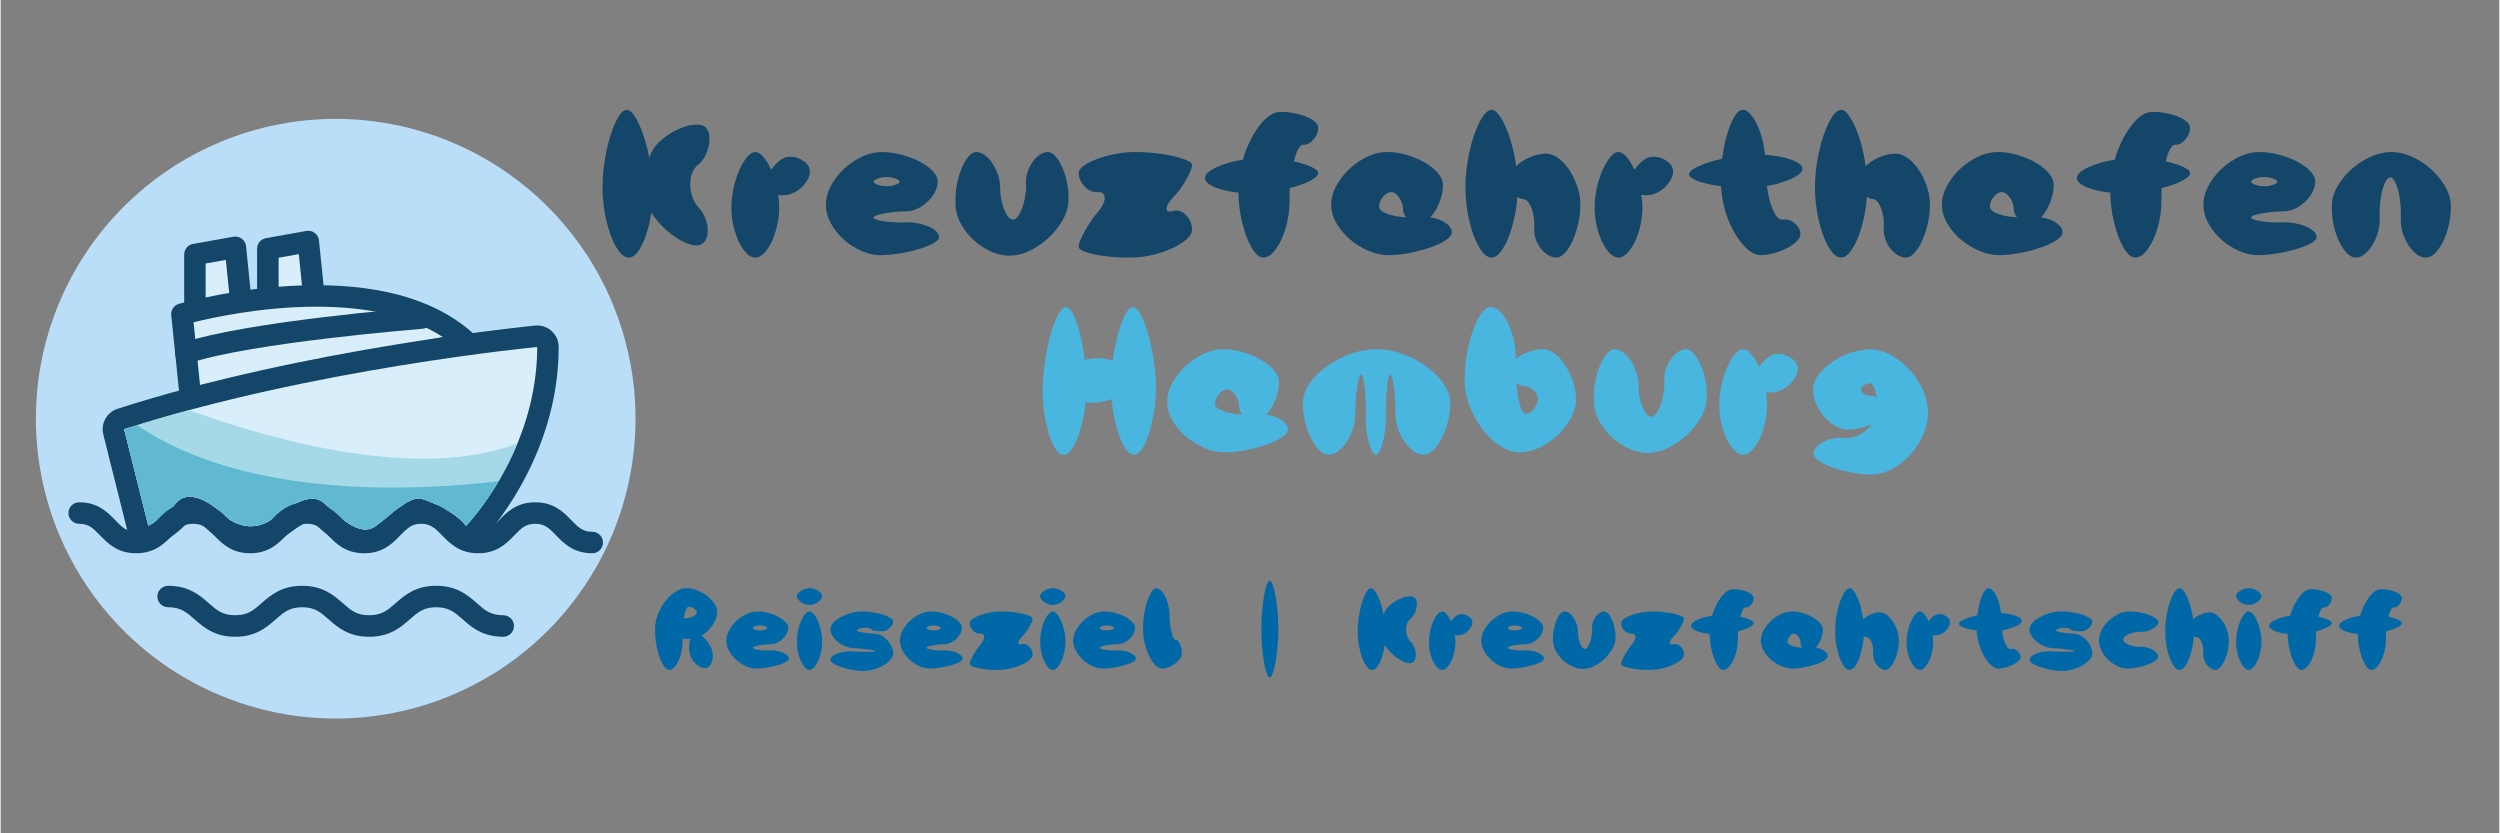 <svg xmlns="http://www.w3.org/2000/svg" xmlns:xlink="http://www.w3.org/1999/xlink" width="300" zoomAndPan="magnify" viewBox="0 0 224.88 75" height="100" preserveAspectRatio="xMidYMid meet" version="1.2"><rect x="0" y="0" width="224.88" height="75" fill="#808080" stroke="none"/><defs><clipPath id="b95778a3e6"><path d="M 3.168 10.695 L 57.141 10.695 L 57.141 64.668 L 3.168 64.668 Z M 3.168 10.695 "/></clipPath></defs><g id="7ee84f0e7f"><g clip-rule="nonzero" clip-path="url(#b95778a3e6)"><path style=" stroke:none;fill-rule:nonzero;fill:#badef7;fill-opacity:1;" d="M 57.137 37.684 C 57.137 38.566 57.094 39.449 57.008 40.328 C 56.922 41.207 56.793 42.082 56.617 42.949 C 56.445 43.816 56.23 44.672 55.977 45.516 C 55.719 46.363 55.422 47.195 55.082 48.012 C 54.746 48.828 54.367 49.625 53.953 50.402 C 53.535 51.184 53.082 51.941 52.59 52.676 C 52.098 53.41 51.574 54.117 51.012 54.801 C 50.453 55.484 49.859 56.141 49.234 56.766 C 48.609 57.391 47.953 57.98 47.273 58.543 C 46.59 59.102 45.879 59.629 45.145 60.121 C 44.41 60.609 43.652 61.066 42.875 61.48 C 42.094 61.898 41.297 62.273 40.48 62.613 C 39.664 62.953 38.832 63.25 37.988 63.504 C 37.141 63.762 36.285 63.977 35.418 64.148 C 34.551 64.32 33.68 64.449 32.797 64.539 C 31.918 64.625 31.039 64.668 30.152 64.668 C 29.27 64.668 28.387 64.625 27.508 64.539 C 26.629 64.449 25.758 64.32 24.891 64.148 C 24.023 63.977 23.168 63.762 22.32 63.504 C 21.477 63.25 20.645 62.953 19.828 62.613 C 19.012 62.273 18.211 61.898 17.434 61.48 C 16.652 61.066 15.898 60.609 15.16 60.121 C 14.426 59.629 13.719 59.102 13.035 58.543 C 12.352 57.98 11.699 57.391 11.074 56.766 C 10.449 56.141 9.855 55.484 9.293 54.801 C 8.734 54.117 8.207 53.41 7.719 52.676 C 7.227 51.941 6.773 51.184 6.355 50.402 C 5.938 49.625 5.562 48.828 5.223 48.012 C 4.887 47.195 4.59 46.363 4.332 45.516 C 4.074 44.672 3.859 43.816 3.688 42.949 C 3.516 42.082 3.387 41.207 3.301 40.328 C 3.215 39.449 3.168 38.566 3.168 37.684 C 3.168 36.801 3.215 35.918 3.301 35.039 C 3.387 34.16 3.516 33.285 3.688 32.418 C 3.859 31.551 4.074 30.695 4.332 29.852 C 4.59 29.004 4.887 28.176 5.223 27.355 C 5.562 26.539 5.938 25.742 6.355 24.965 C 6.773 24.184 7.227 23.426 7.719 22.691 C 8.207 21.957 8.734 21.25 9.293 20.566 C 9.855 19.883 10.449 19.227 11.074 18.602 C 11.699 17.977 12.352 17.387 13.035 16.824 C 13.719 16.266 14.426 15.738 15.16 15.246 C 15.898 14.758 16.652 14.301 17.434 13.887 C 18.211 13.469 19.012 13.094 19.828 12.754 C 20.645 12.414 21.477 12.117 22.32 11.863 C 23.168 11.605 24.023 11.391 24.891 11.219 C 25.758 11.047 26.629 10.918 27.508 10.828 C 28.387 10.742 29.27 10.699 30.152 10.699 C 31.039 10.699 31.918 10.742 32.797 10.828 C 33.68 10.918 34.551 11.047 35.418 11.219 C 36.285 11.391 37.141 11.605 37.988 11.863 C 38.832 12.117 39.664 12.414 40.48 12.754 C 41.297 13.094 42.094 13.469 42.875 13.887 C 43.652 14.301 44.41 14.758 45.145 15.246 C 45.879 15.738 46.59 16.266 47.273 16.824 C 47.953 17.387 48.609 17.977 49.234 18.602 C 49.859 19.227 50.453 19.883 51.012 20.566 C 51.574 21.25 52.098 21.957 52.59 22.691 C 53.082 23.426 53.535 24.184 53.953 24.965 C 54.367 25.742 54.746 26.539 55.082 27.355 C 55.422 28.176 55.719 29.004 55.977 29.852 C 56.23 30.695 56.445 31.551 56.617 32.418 C 56.793 33.285 56.922 34.16 57.008 35.039 C 57.094 35.918 57.137 36.801 57.137 37.684 Z M 57.137 37.684 "/></g><path style=" stroke:none;fill-rule:nonzero;fill:#d8eefa;fill-opacity:1;" d="M 17.48 28.625 L 17.48 22.906 L 21.121 22.258 L 21.773 28.625 Z M 17.48 28.625 "/><path style=" stroke:none;fill-rule:nonzero;fill:#134668;fill-opacity:1;" d="M 21.777 29.594 C 21.777 29.594 21.773 29.594 21.773 29.594 L 17.48 29.594 C 16.949 29.594 16.516 29.16 16.516 28.625 L 16.516 22.906 C 16.516 22.438 16.852 22.035 17.312 21.953 L 20.953 21.305 C 21.219 21.258 21.488 21.324 21.703 21.484 C 21.918 21.645 22.059 21.891 22.086 22.16 L 22.723 28.43 C 22.738 28.492 22.746 28.559 22.746 28.625 C 22.742 29.16 22.312 29.594 21.777 29.594 Z M 18.449 27.66 L 20.699 27.66 L 20.266 23.391 L 18.449 23.715 Z M 18.449 27.66 "/><path style=" stroke:none;fill-rule:nonzero;fill:#d8eefa;fill-opacity:1;" d="M 24.047 28.105 L 24.047 22.387 L 27.688 21.738 L 28.336 28.105 Z M 24.047 28.105 "/><path style=" stroke:none;fill-rule:nonzero;fill:#134668;fill-opacity:1;" d="M 28.34 29.074 C 28.34 29.074 28.336 29.074 28.336 29.074 L 24.047 29.074 C 23.512 29.074 23.078 28.641 23.078 28.105 L 23.078 22.387 C 23.078 21.918 23.414 21.516 23.875 21.434 L 27.516 20.785 C 27.781 20.738 28.055 20.801 28.27 20.965 C 28.484 21.125 28.621 21.371 28.648 21.637 L 29.289 27.91 C 29.301 27.973 29.309 28.039 29.309 28.105 C 29.309 28.641 28.875 29.074 28.34 29.074 Z M 25.016 27.141 L 27.266 27.141 L 26.832 22.871 L 25.016 23.195 Z M 25.016 27.141 "/><path style=" stroke:none;fill-rule:nonzero;fill:#d8eefa;fill-opacity:1;" d="M 17.094 35.816 L 16.312 28.277 C 16.312 28.277 33.859 23.207 42.051 30.879 Z M 17.094 35.816 "/><path style=" stroke:none;fill-rule:nonzero;fill:#134668;fill-opacity:1;" d="M 17.094 36.785 C 16.887 36.785 16.684 36.719 16.52 36.594 C 16.301 36.434 16.16 36.188 16.129 35.918 L 15.352 28.379 C 15.301 27.91 15.594 27.477 16.043 27.348 C 16.281 27.281 21.938 25.668 28.41 25.668 C 34.707 25.668 39.52 27.184 42.711 30.172 C 42.977 30.418 43.078 30.793 42.98 31.145 C 42.879 31.492 42.594 31.754 42.238 31.828 L 17.281 36.766 C 17.219 36.777 17.156 36.785 17.094 36.785 Z M 17.359 29.004 L 17.945 34.66 L 39.797 30.336 C 37.023 28.52 33.207 27.602 28.41 27.602 C 23.578 27.602 19.109 28.57 17.359 29.004 Z M 17.359 29.004 "/><path style=" stroke:none;fill-rule:nonzero;fill:#134668;fill-opacity:1;" d="M 45.23 57.309 C 43.359 57.309 42.371 56.438 41.578 55.738 C 40.859 55.109 40.344 54.652 39.199 54.652 C 38.059 54.652 37.539 55.109 36.824 55.738 C 36.027 56.438 35.039 57.309 33.168 57.309 C 31.297 57.309 30.309 56.438 29.512 55.738 C 28.797 55.109 28.281 54.652 27.137 54.652 C 25.992 54.652 25.477 55.109 24.762 55.738 C 23.965 56.438 22.977 57.309 21.105 57.309 C 19.234 57.309 18.246 56.438 17.453 55.738 C 16.734 55.109 16.219 54.652 15.074 54.652 C 14.539 54.652 14.105 54.223 14.105 53.688 C 14.105 53.152 14.539 52.719 15.074 52.719 C 16.945 52.719 17.934 53.59 18.73 54.285 C 19.445 54.918 19.961 55.371 21.105 55.371 C 22.25 55.371 22.766 54.918 23.48 54.285 C 24.277 53.59 25.266 52.719 27.137 52.719 C 29.008 52.719 29.996 53.59 30.793 54.285 C 31.508 54.918 32.023 55.371 33.168 55.371 C 34.312 55.371 34.828 54.918 35.547 54.285 C 36.34 53.59 37.328 52.719 39.199 52.719 C 41.074 52.719 42.062 53.59 42.855 54.285 C 43.57 54.918 44.09 55.371 45.23 55.371 C 45.766 55.371 46.199 55.805 46.199 56.34 C 46.199 56.875 45.766 57.309 45.23 57.309 Z M 45.23 57.309 "/><path style=" stroke:none;fill-rule:nonzero;fill:#d8eefa;fill-opacity:1;" d="M 32.832 48.625 C 31.301 48.625 29.844 47.273 28.883 46.379 C 28.746 46.254 28.621 46.137 28.508 46.039 C 28.359 45.906 28.223 45.852 28.035 45.852 C 27.195 45.852 25.723 46.973 25.238 47.34 C 24.375 47.996 23.457 48.328 22.508 48.328 C 20.871 48.328 19.66 47.324 19.215 46.895 C 18.453 46.152 17.59 45.676 17.016 45.676 C 16.789 45.676 16.645 45.746 16.508 45.918 C 15.434 47.301 13.805 48.148 13.734 48.184 C 13.598 48.258 13.445 48.293 13.293 48.293 C 13.156 48.293 13.02 48.266 12.895 48.207 C 12.625 48.086 12.426 47.848 12.355 47.559 L 10.176 38.871 C 10.051 38.375 10.332 37.871 10.816 37.715 C 27.621 32.285 47.992 30.281 48.195 30.262 C 48.227 30.262 48.258 30.258 48.289 30.258 C 48.527 30.258 48.762 30.348 48.941 30.512 C 49.141 30.695 49.258 30.953 49.258 31.227 C 49.258 40.996 42.848 47.719 42.574 48 C 42.395 48.188 42.141 48.293 41.883 48.293 C 41.863 48.293 41.844 48.293 41.824 48.293 C 41.543 48.273 41.285 48.137 41.113 47.914 C 40.305 46.859 38.406 46.07 37.641 45.82 C 37.176 45.828 36.168 46.652 35.43 47.254 C 35.066 47.547 34.691 47.852 34.312 48.133 C 33.875 48.457 33.375 48.625 32.832 48.625 Z M 32.832 48.625 "/><path style=" stroke:none;fill-rule:nonzero;fill:#134668;fill-opacity:1;" d="M 48.289 31.227 C 48.289 40.715 41.883 47.324 41.883 47.324 C 40.672 45.746 37.848 44.871 37.848 44.871 C 37.781 44.859 37.715 44.855 37.645 44.855 C 36.562 44.855 35.145 46.316 33.738 47.355 C 33.453 47.566 33.145 47.656 32.832 47.656 C 31.488 47.656 29.977 46.047 29.148 45.312 C 28.82 45.02 28.453 44.883 28.035 44.883 C 27.156 44.883 26.062 45.496 24.652 46.57 C 23.895 47.148 23.168 47.363 22.508 47.363 C 21.359 47.363 20.418 46.711 19.891 46.199 C 19 45.34 17.926 44.707 17.016 44.707 C 16.523 44.707 16.082 44.891 15.746 45.324 C 14.789 46.555 13.293 47.324 13.293 47.324 L 11.113 38.637 C 28.012 33.176 48.289 31.227 48.289 31.227 M 48.289 29.293 C 48.227 29.293 48.164 29.293 48.105 29.301 C 47.898 29.32 27.422 31.332 10.52 36.793 C 9.551 37.105 8.988 38.117 9.238 39.105 L 11.414 47.797 C 11.559 48.367 11.957 48.844 12.496 49.09 C 12.75 49.203 13.02 49.258 13.293 49.258 C 13.598 49.258 13.902 49.188 14.18 49.043 C 14.363 48.949 15.973 48.094 17.148 46.668 C 17.414 46.742 17.945 47.008 18.543 47.586 C 19.199 48.227 20.59 49.297 22.508 49.297 C 23.672 49.297 24.789 48.898 25.824 48.109 C 27.141 47.105 27.727 46.883 27.945 46.832 C 28.031 46.91 28.125 46.996 28.227 47.09 C 29.297 48.086 30.922 49.59 32.832 49.59 C 33.574 49.59 34.289 49.355 34.887 48.91 C 35.285 48.617 35.668 48.305 36.039 48.004 C 36.496 47.633 37.219 47.039 37.617 46.84 C 38.445 47.148 39.805 47.797 40.344 48.5 C 40.688 48.949 41.207 49.223 41.77 49.258 C 41.805 49.258 41.844 49.258 41.883 49.258 C 42.402 49.258 42.906 49.047 43.27 48.672 C 43.555 48.379 50.223 41.383 50.223 31.227 C 50.223 30.68 49.992 30.16 49.59 29.793 C 49.23 29.469 48.77 29.293 48.289 29.293 Z M 48.289 29.293 "/><path style=" stroke:none;fill-rule:nonzero;fill:#a5d9e8;fill-opacity:1;" d="M 16.941 36.914 C 14.977 37.445 13.023 38.02 11.113 38.633 L 13.293 47.324 C 13.293 47.324 14.789 46.555 15.746 45.324 C 16.703 44.094 18.523 44.871 19.891 46.199 C 20.723 47.008 22.574 48.152 24.652 46.57 C 26.734 44.988 28.125 44.406 29.148 45.312 C 30.172 46.223 32.242 48.461 33.738 47.355 C 35.234 46.25 36.742 44.668 37.848 44.871 C 37.848 44.871 40.672 45.746 41.883 47.324 C 41.883 47.324 44.609 44.508 46.508 39.914 C 37.801 43.223 25.09 39.84 16.941 36.914 Z M 16.941 36.914 "/><path style=" stroke:none;fill-rule:nonzero;fill:#61b9d1;fill-opacity:1;" d="M 12.277 38.266 C 11.887 38.387 11.5 38.512 11.113 38.633 L 13.293 47.324 C 13.293 47.324 14.789 46.555 15.746 45.324 C 16.703 44.094 18.523 44.871 19.891 46.199 C 20.723 47.008 22.574 48.152 24.652 46.57 C 26.734 44.988 28.125 44.406 29.148 45.312 C 30.172 46.223 32.242 48.461 33.738 47.355 C 35.234 46.25 36.742 44.668 37.848 44.871 C 37.848 44.871 40.672 45.746 41.883 47.324 C 41.883 47.324 43.305 45.855 44.812 43.309 C 37.902 44.141 22.254 45.066 12.277 38.266 Z M 12.277 38.266 "/><path style=" stroke:none;fill-rule:nonzero;fill:#134668;fill-opacity:1;" d="M 53.242 49.793 C 51.551 49.793 50.68 48.895 49.98 48.172 C 49.324 47.492 48.945 47.141 48.109 47.141 C 47.277 47.141 46.895 47.492 46.238 48.172 C 45.543 48.895 44.672 49.793 42.98 49.793 C 41.285 49.793 40.418 48.895 39.719 48.172 C 39.062 47.492 38.68 47.141 37.848 47.141 C 37.016 47.141 36.633 47.492 35.977 48.172 C 35.277 48.895 34.41 49.793 32.719 49.793 C 31.023 49.793 30.156 48.895 29.457 48.172 C 28.801 47.492 28.418 47.141 27.586 47.141 C 26.754 47.141 26.371 47.492 25.715 48.172 C 25.016 48.895 24.148 49.793 22.453 49.793 C 20.762 49.793 19.895 48.895 19.195 48.172 C 18.539 47.492 18.156 47.141 17.324 47.141 C 16.492 47.141 16.109 47.492 15.453 48.172 C 14.758 48.895 13.887 49.793 12.195 49.793 C 10.5 49.793 9.633 48.895 8.934 48.172 C 8.277 47.492 7.898 47.141 7.066 47.141 C 6.531 47.141 6.098 46.707 6.098 46.172 C 6.098 45.637 6.531 45.207 7.066 45.207 C 8.758 45.207 9.625 46.105 10.324 46.828 C 10.98 47.504 11.359 47.859 12.195 47.859 C 13.027 47.859 13.41 47.504 14.062 46.828 C 14.762 46.105 15.633 45.207 17.324 45.207 C 19.016 45.207 19.887 46.105 20.586 46.828 C 21.242 47.504 21.621 47.859 22.453 47.859 C 23.289 47.859 23.668 47.504 24.324 46.828 C 25.023 46.105 25.895 45.207 27.586 45.207 C 29.277 45.207 30.148 46.105 30.848 46.828 C 31.504 47.504 31.883 47.859 32.719 47.859 C 33.551 47.859 33.93 47.504 34.586 46.828 C 35.285 46.105 36.156 45.207 37.848 45.207 C 39.539 45.207 40.41 46.105 41.109 46.828 C 41.766 47.504 42.145 47.859 42.98 47.859 C 43.812 47.859 44.195 47.504 44.848 46.828 C 45.547 46.105 46.418 45.207 48.109 45.207 C 49.805 45.207 50.672 46.105 51.371 46.828 C 52.027 47.504 52.41 47.859 53.242 47.859 C 53.777 47.859 54.211 48.293 54.211 48.824 C 54.211 49.359 53.777 49.793 53.242 49.793 Z M 53.242 49.793 "/><path style=" stroke:none;fill-rule:nonzero;fill:#134668;fill-opacity:1;" d="M 16.676 32.742 C 16.27 32.742 15.895 32.488 15.758 32.086 C 15.586 31.578 15.859 31.031 16.363 30.859 C 22.102 28.922 37.176 27.711 37.812 27.66 C 38.348 27.617 38.812 28.016 38.855 28.551 C 38.898 29.082 38.5 29.547 37.965 29.59 C 37.812 29.602 22.496 30.832 16.984 32.691 C 16.879 32.727 16.777 32.742 16.676 32.742 Z M 16.676 32.742 "/><g style="fill:#134668;fill-opacity:1;"><g transform="translate(53.607, 22.229)"><path style="stroke:none" d="M 0.562 -5.359 C 0.562 -6.398 0.672 -7.461 0.891 -8.547 C 1.117 -9.641 1.406 -10.547 1.75 -11.266 C 2.094 -11.984 2.422 -12.344 2.734 -12.344 C 3.078 -12.344 3.441 -11.922 3.828 -11.078 C 4.223 -10.242 4.535 -9.234 4.766 -8.047 C 4.984 -8.629 5.273 -9.094 5.641 -9.438 C 6.129 -9.906 6.691 -10.285 7.328 -10.578 C 7.961 -10.867 8.523 -11.016 9.016 -11.016 C 9.473 -11.016 9.773 -10.898 9.922 -10.672 C 10.098 -10.441 10.188 -10.117 10.188 -9.703 C 10.188 -9.285 10.094 -8.859 9.906 -8.422 C 9.719 -7.992 9.469 -7.656 9.156 -7.406 C 8.926 -7.219 8.75 -6.969 8.625 -6.656 C 8.508 -6.344 8.453 -6.004 8.453 -5.641 C 8.453 -5.254 8.516 -4.879 8.641 -4.516 C 8.766 -4.148 8.953 -3.832 9.203 -3.562 C 9.473 -3.27 9.676 -2.941 9.812 -2.578 C 9.957 -2.211 10.031 -1.852 10.031 -1.5 C 10.031 -0.875 9.844 -0.457 9.469 -0.25 C 9.344 -0.176 9.188 -0.141 9 -0.141 C 8.469 -0.141 7.816 -0.406 7.047 -0.938 C 6.273 -1.477 5.633 -2.113 5.125 -2.844 L 4.953 -3.109 C 4.785 -1.973 4.508 -1.008 4.125 -0.219 C 3.75 0.562 3.348 0.953 2.922 0.953 C 2.547 0.953 2.172 0.641 1.797 0.016 C 1.43 -0.598 1.133 -1.395 0.906 -2.375 C 0.676 -3.363 0.562 -4.359 0.562 -5.359 Z M 0.562 -5.359 "/></g></g><g style="fill:#134668;fill-opacity:1;"><g transform="translate(64.998, 22.229)"><path style="stroke:none" d="M 2.922 -8.547 C 3.148 -8.547 3.391 -8.398 3.641 -8.109 C 3.898 -7.816 4.133 -7.43 4.344 -6.953 C 4.727 -7.484 5.113 -7.836 5.5 -8.016 C 5.676 -8.086 5.867 -8.125 6.078 -8.125 C 6.504 -8.125 6.898 -7.992 7.266 -7.734 C 7.641 -7.473 7.828 -7.16 7.828 -6.797 C 7.828 -6.422 7.656 -6.023 7.312 -5.609 C 6.969 -5.203 6.562 -4.922 6.094 -4.766 C 5.852 -4.691 5.613 -4.656 5.375 -4.656 C 5.281 -4.656 5.145 -4.664 4.969 -4.688 C 5.008 -4.5 5.039 -4.203 5.062 -3.797 C 5.094 -3.066 5.004 -2.328 4.797 -1.578 C 4.598 -0.836 4.32 -0.234 3.969 0.234 C 3.625 0.711 3.273 0.953 2.922 0.953 C 2.566 0.953 2.223 0.727 1.891 0.281 C 1.555 -0.156 1.285 -0.723 1.078 -1.422 C 0.867 -2.117 0.766 -2.82 0.766 -3.531 C 0.766 -4.289 0.875 -5.055 1.094 -5.828 C 1.312 -6.609 1.594 -7.254 1.938 -7.766 C 2.281 -8.285 2.609 -8.547 2.922 -8.547 Z M 2.922 -8.547 "/></g></g><g style="fill:#134668;fill-opacity:1;"><g transform="translate(73.675, 22.229)"><path style="stroke:none" d="M 5.625 -8.547 C 6.395 -8.547 7.172 -8.41 7.953 -8.141 C 8.734 -7.879 9.379 -7.539 9.891 -7.125 C 10.398 -6.707 10.656 -6.297 10.656 -5.891 C 10.656 -5.473 10.508 -5.051 10.219 -4.625 C 9.926 -4.207 9.555 -3.863 9.109 -3.594 C 8.672 -3.332 8.227 -3.203 7.781 -3.203 C 7.102 -3.203 6.453 -3.141 5.828 -3.016 C 5.203 -2.898 4.891 -2.781 4.891 -2.656 C 4.891 -2.52 5.203 -2.406 5.828 -2.312 C 6.461 -2.219 7.133 -2.188 7.844 -2.219 C 8.301 -2.227 8.758 -2.172 9.219 -2.047 C 9.676 -1.93 10.051 -1.77 10.344 -1.562 C 10.633 -1.352 10.781 -1.133 10.781 -0.906 C 10.781 -0.676 10.523 -0.441 10.016 -0.203 C 9.504 0.035 8.852 0.242 8.062 0.422 C 7.27 0.598 6.477 0.703 5.688 0.734 C 4.906 0.766 4.113 0.555 3.312 0.109 C 2.52 -0.328 1.867 -0.906 1.359 -1.625 C 0.848 -2.344 0.594 -3.066 0.594 -3.797 C 0.594 -4.523 0.844 -5.258 1.344 -6 C 1.852 -6.75 2.5 -7.359 3.281 -7.828 C 4.07 -8.305 4.852 -8.547 5.625 -8.547 Z M 4.891 -5.891 C 4.891 -5.785 5.016 -5.688 5.266 -5.594 C 5.523 -5.508 5.797 -5.469 6.078 -5.469 C 6.359 -5.469 6.617 -5.508 6.859 -5.594 C 7.109 -5.688 7.234 -5.785 7.234 -5.891 C 7.234 -5.984 7.109 -6.07 6.859 -6.156 C 6.617 -6.25 6.359 -6.297 6.078 -6.297 C 5.797 -6.297 5.523 -6.25 5.266 -6.156 C 5.016 -6.07 4.891 -5.984 4.891 -5.891 Z M 4.891 -5.891 "/></g></g><g style="fill:#134668;fill-opacity:1;"><g transform="translate(85.067, 22.229)"><path style="stroke:none" d="M 5.734 0.781 C 4.992 0.781 4.254 0.562 3.516 0.125 C 2.773 -0.312 2.16 -0.879 1.672 -1.578 C 1.18 -2.273 0.914 -2.984 0.875 -3.703 C 0.832 -4.453 0.895 -5.203 1.062 -5.953 C 1.238 -6.703 1.484 -7.32 1.797 -7.812 C 2.109 -8.301 2.426 -8.547 2.75 -8.547 C 3.082 -8.547 3.414 -8.383 3.75 -8.062 C 4.082 -7.738 4.352 -7.328 4.562 -6.828 C 4.781 -6.328 4.891 -5.828 4.891 -5.328 C 4.891 -4.859 4.945 -4.398 5.062 -3.953 C 5.176 -3.516 5.32 -3.156 5.5 -2.875 C 5.676 -2.602 5.852 -2.469 6.031 -2.469 C 6.238 -2.469 6.438 -2.633 6.625 -2.969 C 6.812 -3.301 6.961 -3.723 7.078 -4.234 C 7.191 -4.742 7.238 -5.227 7.219 -5.688 C 7.188 -6.133 7.266 -6.578 7.453 -7.016 C 7.648 -7.461 7.898 -7.828 8.203 -8.109 C 8.516 -8.398 8.836 -8.547 9.172 -8.547 C 9.484 -8.547 9.789 -8.316 10.094 -7.859 C 10.406 -7.41 10.648 -6.836 10.828 -6.141 C 11.004 -5.453 11.07 -4.758 11.031 -4.062 C 10.988 -3.344 10.691 -2.602 10.141 -1.844 C 9.598 -1.094 8.922 -0.469 8.109 0.031 C 7.297 0.531 6.504 0.781 5.734 0.781 Z M 5.734 0.781 "/></g></g><g style="fill:#134668;fill-opacity:1;"><g transform="translate(96.458, 22.229)"><path style="stroke:none" d="M 2.297 -3.156 C 2.703 -3.633 2.906 -4.055 2.906 -4.422 C 2.906 -4.598 2.848 -4.734 2.734 -4.828 C 2.629 -4.922 2.484 -4.957 2.297 -4.938 C 2.023 -4.906 1.754 -4.969 1.484 -5.125 C 1.223 -5.289 1.004 -5.508 0.828 -5.781 C 0.648 -6.062 0.562 -6.348 0.562 -6.641 C 0.562 -6.93 0.816 -7.223 1.328 -7.516 C 1.848 -7.816 2.504 -8.062 3.297 -8.25 C 4.098 -8.445 4.891 -8.547 5.672 -8.547 C 6.461 -8.547 7.25 -8.488 8.031 -8.375 C 8.82 -8.258 9.473 -8.109 9.984 -7.922 C 10.504 -7.742 10.766 -7.566 10.766 -7.391 C 10.766 -7.109 10.582 -6.656 10.219 -6.031 C 9.863 -5.406 9.484 -4.891 9.078 -4.484 C 8.672 -4.047 8.469 -3.703 8.469 -3.453 C 8.469 -3.273 8.566 -3.188 8.766 -3.188 C 8.859 -3.188 8.961 -3.207 9.078 -3.25 C 9.203 -3.27 9.289 -3.281 9.344 -3.281 C 9.707 -3.281 10.035 -3.102 10.328 -2.75 C 10.617 -2.395 10.766 -1.988 10.766 -1.531 C 10.766 -1.195 10.504 -0.844 9.984 -0.469 C 9.473 -0.094 8.82 0.223 8.031 0.484 C 7.25 0.742 6.461 0.895 5.672 0.938 C 5.504 0.945 5.266 0.953 4.953 0.953 C 4.234 0.953 3.535 0.906 2.859 0.812 C 2.18 0.727 1.629 0.609 1.203 0.453 C 0.773 0.305 0.562 0.148 0.562 -0.016 C 0.562 -0.297 0.75 -0.77 1.125 -1.438 C 1.5 -2.113 1.891 -2.688 2.297 -3.156 Z M 2.297 -3.156 "/></g></g><g style="fill:#134668;fill-opacity:1;"><g transform="translate(107.793, 22.229)"><path style="stroke:none" d="M 9.453 -9.203 C 9.297 -9.211 9.141 -9.082 8.984 -8.812 C 8.836 -8.539 8.707 -8.172 8.594 -7.703 C 9.238 -7.566 9.766 -7.398 10.172 -7.203 C 10.578 -7.016 10.781 -6.828 10.781 -6.641 C 10.781 -6.43 10.539 -6.203 10.062 -5.953 C 9.582 -5.711 8.969 -5.492 8.219 -5.297 C 8.207 -5.016 8.203 -4.602 8.203 -4.062 C 8.203 -3.281 8.086 -2.5 7.859 -1.719 C 7.629 -0.938 7.332 -0.297 6.969 0.203 C 6.602 0.703 6.234 0.953 5.859 0.953 C 5.504 0.953 5.156 0.664 4.812 0.094 C 4.477 -0.477 4.195 -1.211 3.969 -2.109 C 3.738 -3.016 3.617 -3.941 3.609 -4.891 C 2.754 -4.984 2.035 -5.148 1.453 -5.391 C 0.879 -5.641 0.594 -5.91 0.594 -6.203 C 0.594 -6.523 0.926 -6.844 1.594 -7.156 C 2.258 -7.469 3.062 -7.703 4 -7.859 C 4.344 -9.016 4.82 -10.008 5.438 -10.844 C 6.062 -11.676 6.68 -12.113 7.297 -12.156 C 7.828 -12.176 8.363 -12.117 8.906 -11.984 C 9.445 -11.859 9.895 -11.68 10.25 -11.453 C 10.602 -11.223 10.781 -10.977 10.781 -10.719 C 10.781 -10.344 10.633 -9.988 10.344 -9.656 C 10.062 -9.332 9.766 -9.18 9.453 -9.203 Z M 9.453 -9.203 "/></g></g><g style="fill:#134668;fill-opacity:1;"><g transform="translate(119.184, 22.229)"><path style="stroke:none" d="M 5.594 -8.547 C 6.375 -8.547 7.156 -8.395 7.938 -8.094 C 8.719 -7.801 9.359 -7.426 9.859 -6.969 C 10.367 -6.508 10.625 -6.051 10.625 -5.594 C 10.625 -5.082 10.516 -4.551 10.297 -4 C 10.078 -3.445 9.805 -3.004 9.484 -2.672 C 10.047 -2.578 10.508 -2.406 10.875 -2.156 C 11.238 -1.906 11.422 -1.629 11.422 -1.328 C 11.422 -1.047 11.145 -0.75 10.594 -0.438 C 10.039 -0.133 9.332 0.125 8.469 0.344 C 7.613 0.57 6.77 0.703 5.938 0.734 C 5.102 0.766 4.27 0.555 3.438 0.109 C 2.602 -0.328 1.914 -0.906 1.375 -1.625 C 0.832 -2.344 0.562 -3.066 0.562 -3.797 C 0.562 -4.523 0.816 -5.258 1.328 -6 C 1.836 -6.75 2.484 -7.359 3.266 -7.828 C 4.047 -8.305 4.82 -8.547 5.594 -8.547 Z M 4.875 -3.641 C 4.875 -3.391 5.113 -3.172 5.594 -2.984 C 6.082 -2.805 6.66 -2.703 7.328 -2.672 C 7.129 -2.898 7.031 -3.133 7.031 -3.375 C 7.031 -3.75 6.914 -4.102 6.688 -4.438 C 6.457 -4.77 6.219 -4.938 5.969 -4.938 C 5.707 -4.938 5.457 -4.797 5.219 -4.516 C 4.988 -4.234 4.875 -3.941 4.875 -3.641 Z M 4.875 -3.641 "/></g></g><g style="fill:#134668;fill-opacity:1;"><g transform="translate(131.298, 22.229)"><path style="stroke:none" d="M 0.531 -5.359 C 0.531 -6.398 0.648 -7.461 0.891 -8.547 C 1.129 -9.641 1.438 -10.547 1.812 -11.266 C 2.188 -11.984 2.547 -12.344 2.891 -12.344 C 3.148 -12.344 3.426 -12.102 3.719 -11.625 C 4.02 -11.156 4.297 -10.531 4.547 -9.75 C 4.797 -8.969 4.977 -8.141 5.094 -7.266 C 5.395 -7.578 5.785 -7.836 6.266 -8.047 C 6.742 -8.266 7.223 -8.383 7.703 -8.406 C 8.203 -8.414 8.695 -8.195 9.188 -7.75 C 9.676 -7.301 10.078 -6.711 10.391 -5.984 C 10.711 -5.254 10.875 -4.523 10.875 -3.797 C 10.875 -3.066 10.766 -2.328 10.547 -1.578 C 10.336 -0.836 10.062 -0.234 9.719 0.234 C 9.375 0.711 9.039 0.953 8.719 0.953 C 8.375 0.953 8.039 0.816 7.719 0.547 C 7.395 0.285 7.141 -0.051 6.953 -0.469 C 6.773 -0.883 6.695 -1.305 6.719 -1.734 C 6.75 -2.129 6.723 -2.523 6.641 -2.922 C 6.555 -3.328 6.43 -3.66 6.266 -3.922 C 6.098 -4.18 5.926 -4.312 5.75 -4.312 C 5.562 -4.312 5.379 -4.383 5.203 -4.531 C 5.141 -3.613 4.988 -2.734 4.75 -1.891 C 4.52 -1.047 4.234 -0.363 3.891 0.156 C 3.555 0.688 3.223 0.953 2.891 0.953 C 2.504 0.953 2.129 0.641 1.766 0.016 C 1.398 -0.598 1.102 -1.395 0.875 -2.375 C 0.645 -3.363 0.531 -4.359 0.531 -5.359 Z M 0.531 -5.359 "/></g></g><g style="fill:#134668;fill-opacity:1;"><g transform="translate(142.689, 22.229)"><path style="stroke:none" d="M 2.922 -8.547 C 3.148 -8.547 3.391 -8.398 3.641 -8.109 C 3.898 -7.816 4.133 -7.43 4.344 -6.953 C 4.727 -7.484 5.113 -7.836 5.5 -8.016 C 5.676 -8.086 5.867 -8.125 6.078 -8.125 C 6.504 -8.125 6.898 -7.992 7.266 -7.734 C 7.641 -7.473 7.828 -7.16 7.828 -6.797 C 7.828 -6.422 7.656 -6.023 7.312 -5.609 C 6.969 -5.203 6.562 -4.922 6.094 -4.766 C 5.852 -4.691 5.613 -4.656 5.375 -4.656 C 5.281 -4.656 5.145 -4.664 4.969 -4.688 C 5.008 -4.5 5.039 -4.203 5.062 -3.797 C 5.094 -3.066 5.004 -2.328 4.797 -1.578 C 4.598 -0.836 4.32 -0.234 3.969 0.234 C 3.625 0.711 3.273 0.953 2.922 0.953 C 2.566 0.953 2.223 0.727 1.891 0.281 C 1.555 -0.156 1.285 -0.723 1.078 -1.422 C 0.867 -2.117 0.766 -2.82 0.766 -3.531 C 0.766 -4.289 0.875 -5.055 1.094 -5.828 C 1.312 -6.609 1.594 -7.254 1.938 -7.766 C 2.281 -8.285 2.609 -8.547 2.922 -8.547 Z M 2.922 -8.547 "/></g></g><g style="fill:#134668;fill-opacity:1;"><g transform="translate(151.366, 22.229)"><path style="stroke:none" d="M 10.609 -1.141 C 10.609 -0.891 10.43 -0.617 10.078 -0.328 C 9.734 -0.047 9.289 0.191 8.75 0.391 C 8.219 0.586 7.68 0.703 7.141 0.734 C 6.609 0.766 6.066 0.477 5.516 -0.125 C 4.961 -0.727 4.492 -1.516 4.109 -2.484 C 3.734 -3.461 3.52 -4.457 3.469 -5.469 C 2.645 -5.57 1.957 -5.723 1.406 -5.922 C 0.863 -6.129 0.594 -6.336 0.594 -6.547 C 0.594 -6.766 0.875 -7.004 1.438 -7.266 C 2.008 -7.523 2.719 -7.75 3.562 -7.938 C 3.719 -9.133 3.973 -10.164 4.328 -11.031 C 4.68 -11.906 5.047 -12.344 5.422 -12.344 C 5.703 -12.344 5.984 -12.148 6.266 -11.766 C 6.555 -11.379 6.805 -10.875 7.016 -10.25 C 7.223 -9.633 7.359 -8.984 7.422 -8.297 C 8.359 -8.234 9.156 -8.082 9.812 -7.844 C 10.469 -7.602 10.797 -7.336 10.797 -7.047 C 10.797 -6.754 10.484 -6.461 9.859 -6.172 C 9.242 -5.879 8.488 -5.648 7.594 -5.484 C 7.707 -4.598 7.898 -3.859 8.172 -3.266 C 8.441 -2.68 8.719 -2.414 9 -2.469 C 9.039 -2.477 9.102 -2.484 9.188 -2.484 C 9.539 -2.484 9.863 -2.348 10.156 -2.078 C 10.457 -1.805 10.609 -1.492 10.609 -1.141 Z M 10.609 -1.141 "/></g></g><g style="fill:#134668;fill-opacity:1;"><g transform="translate(162.757, 22.229)"><path style="stroke:none" d="M 0.531 -5.359 C 0.531 -6.398 0.648 -7.461 0.891 -8.547 C 1.129 -9.641 1.438 -10.547 1.812 -11.266 C 2.188 -11.984 2.547 -12.344 2.891 -12.344 C 3.148 -12.344 3.426 -12.102 3.719 -11.625 C 4.02 -11.156 4.297 -10.531 4.547 -9.75 C 4.797 -8.969 4.977 -8.141 5.094 -7.266 C 5.395 -7.578 5.785 -7.836 6.266 -8.047 C 6.742 -8.266 7.223 -8.383 7.703 -8.406 C 8.203 -8.414 8.695 -8.195 9.188 -7.75 C 9.676 -7.301 10.078 -6.711 10.391 -5.984 C 10.711 -5.254 10.875 -4.523 10.875 -3.797 C 10.875 -3.066 10.766 -2.328 10.547 -1.578 C 10.336 -0.836 10.062 -0.234 9.719 0.234 C 9.375 0.711 9.039 0.953 8.719 0.953 C 8.375 0.953 8.039 0.816 7.719 0.547 C 7.395 0.285 7.141 -0.051 6.953 -0.469 C 6.773 -0.883 6.695 -1.305 6.719 -1.734 C 6.75 -2.129 6.723 -2.523 6.641 -2.922 C 6.555 -3.328 6.43 -3.66 6.266 -3.922 C 6.098 -4.18 5.926 -4.312 5.75 -4.312 C 5.562 -4.312 5.379 -4.383 5.203 -4.531 C 5.141 -3.613 4.988 -2.734 4.75 -1.891 C 4.52 -1.047 4.234 -0.363 3.891 0.156 C 3.555 0.688 3.223 0.953 2.891 0.953 C 2.504 0.953 2.129 0.641 1.766 0.016 C 1.398 -0.598 1.102 -1.395 0.875 -2.375 C 0.645 -3.363 0.531 -4.359 0.531 -5.359 Z M 0.531 -5.359 "/></g></g><g style="fill:#134668;fill-opacity:1;"><g transform="translate(174.149, 22.229)"><path style="stroke:none" d="M 5.594 -8.547 C 6.375 -8.547 7.156 -8.395 7.938 -8.094 C 8.719 -7.801 9.359 -7.426 9.859 -6.969 C 10.367 -6.508 10.625 -6.051 10.625 -5.594 C 10.625 -5.082 10.516 -4.551 10.297 -4 C 10.078 -3.445 9.805 -3.004 9.484 -2.672 C 10.047 -2.578 10.508 -2.406 10.875 -2.156 C 11.238 -1.906 11.422 -1.629 11.422 -1.328 C 11.422 -1.047 11.145 -0.75 10.594 -0.438 C 10.039 -0.133 9.332 0.125 8.469 0.344 C 7.613 0.57 6.77 0.703 5.938 0.734 C 5.102 0.766 4.27 0.555 3.438 0.109 C 2.602 -0.328 1.914 -0.906 1.375 -1.625 C 0.832 -2.344 0.562 -3.066 0.562 -3.797 C 0.562 -4.523 0.816 -5.258 1.328 -6 C 1.836 -6.75 2.484 -7.359 3.266 -7.828 C 4.047 -8.305 4.82 -8.547 5.594 -8.547 Z M 4.875 -3.641 C 4.875 -3.391 5.113 -3.172 5.594 -2.984 C 6.082 -2.805 6.66 -2.703 7.328 -2.672 C 7.129 -2.898 7.031 -3.133 7.031 -3.375 C 7.031 -3.75 6.914 -4.102 6.688 -4.438 C 6.457 -4.77 6.219 -4.938 5.969 -4.938 C 5.707 -4.938 5.457 -4.797 5.219 -4.516 C 4.988 -4.234 4.875 -3.941 4.875 -3.641 Z M 4.875 -3.641 "/></g></g><g style="fill:#134668;fill-opacity:1;"><g transform="translate(186.262, 22.229)"><path style="stroke:none" d="M 9.453 -9.203 C 9.297 -9.211 9.141 -9.082 8.984 -8.812 C 8.836 -8.539 8.707 -8.172 8.594 -7.703 C 9.238 -7.566 9.766 -7.398 10.172 -7.203 C 10.578 -7.016 10.781 -6.828 10.781 -6.641 C 10.781 -6.43 10.539 -6.203 10.062 -5.953 C 9.582 -5.711 8.969 -5.492 8.219 -5.297 C 8.207 -5.016 8.203 -4.602 8.203 -4.062 C 8.203 -3.281 8.086 -2.5 7.859 -1.719 C 7.629 -0.938 7.332 -0.297 6.969 0.203 C 6.602 0.703 6.234 0.953 5.859 0.953 C 5.504 0.953 5.156 0.664 4.812 0.094 C 4.477 -0.477 4.195 -1.211 3.969 -2.109 C 3.738 -3.016 3.617 -3.941 3.609 -4.891 C 2.754 -4.984 2.035 -5.148 1.453 -5.391 C 0.879 -5.641 0.594 -5.91 0.594 -6.203 C 0.594 -6.523 0.926 -6.844 1.594 -7.156 C 2.258 -7.469 3.062 -7.703 4 -7.859 C 4.344 -9.016 4.82 -10.008 5.438 -10.844 C 6.062 -11.676 6.68 -12.113 7.297 -12.156 C 7.828 -12.176 8.363 -12.117 8.906 -11.984 C 9.445 -11.859 9.895 -11.68 10.25 -11.453 C 10.602 -11.223 10.781 -10.977 10.781 -10.719 C 10.781 -10.344 10.633 -9.988 10.344 -9.656 C 10.062 -9.332 9.766 -9.18 9.453 -9.203 Z M 9.453 -9.203 "/></g></g><g style="fill:#134668;fill-opacity:1;"><g transform="translate(197.654, 22.229)"><path style="stroke:none" d="M 5.625 -8.547 C 6.395 -8.547 7.172 -8.41 7.953 -8.141 C 8.734 -7.879 9.379 -7.539 9.891 -7.125 C 10.398 -6.707 10.656 -6.297 10.656 -5.891 C 10.656 -5.473 10.508 -5.051 10.219 -4.625 C 9.926 -4.207 9.555 -3.863 9.109 -3.594 C 8.672 -3.332 8.227 -3.203 7.781 -3.203 C 7.102 -3.203 6.453 -3.141 5.828 -3.016 C 5.203 -2.898 4.891 -2.781 4.891 -2.656 C 4.891 -2.52 5.203 -2.406 5.828 -2.312 C 6.461 -2.219 7.133 -2.188 7.844 -2.219 C 8.301 -2.227 8.758 -2.172 9.219 -2.047 C 9.676 -1.93 10.051 -1.77 10.344 -1.562 C 10.633 -1.352 10.781 -1.133 10.781 -0.906 C 10.781 -0.676 10.523 -0.441 10.016 -0.203 C 9.504 0.035 8.852 0.242 8.062 0.422 C 7.27 0.598 6.477 0.703 5.688 0.734 C 4.906 0.766 4.113 0.555 3.312 0.109 C 2.52 -0.328 1.867 -0.906 1.359 -1.625 C 0.848 -2.344 0.594 -3.066 0.594 -3.797 C 0.594 -4.523 0.844 -5.258 1.344 -6 C 1.852 -6.75 2.5 -7.359 3.281 -7.828 C 4.07 -8.305 4.852 -8.547 5.625 -8.547 Z M 4.891 -5.891 C 4.891 -5.785 5.016 -5.688 5.266 -5.594 C 5.523 -5.508 5.797 -5.469 6.078 -5.469 C 6.359 -5.469 6.617 -5.508 6.859 -5.594 C 7.109 -5.688 7.234 -5.785 7.234 -5.891 C 7.234 -5.984 7.109 -6.07 6.859 -6.156 C 6.617 -6.25 6.359 -6.297 6.078 -6.297 C 5.797 -6.297 5.523 -6.25 5.266 -6.156 C 5.016 -6.07 4.891 -5.984 4.891 -5.891 Z M 4.891 -5.891 "/></g></g><g style="fill:#134668;fill-opacity:1;"><g transform="translate(209.045, 22.229)"><path style="stroke:none" d="M 2.922 0.953 C 2.555 0.953 2.195 0.711 1.844 0.234 C 1.5 -0.234 1.223 -0.836 1.016 -1.578 C 0.816 -2.328 0.734 -3.066 0.766 -3.797 C 0.785 -4.523 1.07 -5.258 1.625 -6 C 2.176 -6.75 2.863 -7.359 3.688 -7.828 C 4.508 -8.305 5.316 -8.547 6.109 -8.547 C 6.91 -8.547 7.723 -8.305 8.547 -7.828 C 9.367 -7.359 10.051 -6.75 10.594 -6 C 11.145 -5.258 11.438 -4.523 11.469 -3.797 C 11.488 -3.066 11.395 -2.328 11.188 -1.578 C 10.977 -0.836 10.691 -0.234 10.328 0.234 C 9.973 0.711 9.602 0.953 9.219 0.953 C 8.844 0.953 8.473 0.77 8.109 0.406 C 7.742 0.039 7.453 -0.422 7.234 -0.984 C 7.023 -1.547 6.938 -2.102 6.969 -2.656 C 6.988 -3.219 6.957 -3.781 6.875 -4.344 C 6.801 -4.906 6.68 -5.363 6.516 -5.719 C 6.359 -6.082 6.191 -6.266 6.016 -6.266 C 5.836 -6.266 5.672 -6.082 5.516 -5.719 C 5.359 -5.363 5.238 -4.906 5.156 -4.344 C 5.07 -3.781 5.039 -3.219 5.062 -2.656 C 5.094 -2.102 5.004 -1.547 4.797 -0.984 C 4.598 -0.422 4.32 0.039 3.969 0.406 C 3.625 0.77 3.273 0.953 2.922 0.953 Z M 2.922 0.953 "/></g></g><g style="fill:#49b6df;fill-opacity:1;"><g transform="translate(93.035, 39.978)"><path style="stroke:none" d="M 2.828 -12.344 C 3.141 -12.344 3.461 -11.875 3.797 -10.938 C 4.129 -10 4.375 -8.883 4.531 -7.594 C 4.812 -7.656 5.109 -7.703 5.422 -7.734 C 5.961 -7.766 6.504 -7.695 7.047 -7.531 C 7.223 -8.82 7.488 -9.945 7.844 -10.906 C 8.195 -11.863 8.535 -12.344 8.859 -12.344 C 9.148 -12.344 9.457 -11.969 9.781 -11.219 C 10.102 -10.469 10.375 -9.531 10.594 -8.406 C 10.82 -7.281 10.938 -6.188 10.938 -5.125 C 10.938 -4.145 10.836 -3.18 10.641 -2.234 C 10.453 -1.297 10.207 -0.531 9.906 0.062 C 9.602 0.656 9.285 0.953 8.953 0.953 C 8.672 0.953 8.391 0.719 8.109 0.25 C 7.828 -0.219 7.582 -0.832 7.375 -1.594 C 7.164 -2.363 7.023 -3.188 6.953 -4.062 C 6.328 -3.832 5.75 -3.719 5.219 -3.719 C 5.07 -3.719 4.867 -3.734 4.609 -3.766 C 4.523 -2.922 4.379 -2.141 4.172 -1.422 C 3.973 -0.703 3.738 -0.129 3.469 0.297 C 3.195 0.734 2.922 0.953 2.641 0.953 C 2.305 0.953 1.992 0.664 1.703 0.094 C 1.41 -0.477 1.176 -1.223 1 -2.141 C 0.82 -3.055 0.734 -3.992 0.734 -4.953 C 0.734 -5.285 0.742 -5.531 0.766 -5.688 C 0.828 -6.719 0.969 -7.75 1.188 -8.781 C 1.414 -9.82 1.68 -10.676 1.984 -11.344 C 2.285 -12.008 2.566 -12.344 2.828 -12.344 Z M 2.828 -12.344 "/></g></g><g style="fill:#49b6df;fill-opacity:1;"><g transform="translate(104.427, 39.978)"><path style="stroke:none" d="M 5.594 -8.547 C 6.375 -8.547 7.156 -8.395 7.938 -8.094 C 8.719 -7.801 9.359 -7.426 9.859 -6.969 C 10.367 -6.508 10.625 -6.051 10.625 -5.594 C 10.625 -5.082 10.516 -4.551 10.297 -4 C 10.078 -3.445 9.805 -3.004 9.484 -2.672 C 10.047 -2.578 10.508 -2.406 10.875 -2.156 C 11.238 -1.906 11.422 -1.629 11.422 -1.328 C 11.422 -1.047 11.145 -0.75 10.594 -0.438 C 10.039 -0.133 9.332 0.125 8.469 0.344 C 7.613 0.57 6.77 0.703 5.938 0.734 C 5.102 0.766 4.27 0.555 3.438 0.109 C 2.602 -0.328 1.914 -0.906 1.375 -1.625 C 0.832 -2.344 0.562 -3.066 0.562 -3.797 C 0.562 -4.523 0.816 -5.258 1.328 -6 C 1.836 -6.75 2.484 -7.359 3.266 -7.828 C 4.047 -8.305 4.82 -8.547 5.594 -8.547 Z M 4.875 -3.641 C 4.875 -3.391 5.113 -3.172 5.594 -2.984 C 6.082 -2.805 6.66 -2.703 7.328 -2.672 C 7.129 -2.898 7.031 -3.133 7.031 -3.375 C 7.031 -3.75 6.914 -4.102 6.688 -4.438 C 6.457 -4.77 6.219 -4.938 5.969 -4.938 C 5.707 -4.938 5.457 -4.797 5.219 -4.516 C 4.988 -4.234 4.875 -3.941 4.875 -3.641 Z M 4.875 -3.641 "/></g></g><g style="fill:#49b6df;fill-opacity:1;"><g transform="translate(116.54, 39.978)"><path style="stroke:none" d="M 2.984 0.953 C 2.598 0.953 2.223 0.711 1.859 0.234 C 1.504 -0.234 1.211 -0.836 0.984 -1.578 C 0.754 -2.328 0.648 -3.066 0.672 -3.797 C 0.68 -4.523 1.02 -5.258 1.688 -6 C 2.363 -6.75 3.211 -7.359 4.234 -7.828 C 5.254 -8.305 6.273 -8.547 7.297 -8.547 C 8.305 -8.547 9.32 -8.305 10.344 -7.828 C 11.375 -7.359 12.223 -6.75 12.891 -6 C 13.555 -5.258 13.898 -4.523 13.922 -3.797 C 13.93 -3.066 13.816 -2.328 13.578 -1.578 C 13.348 -0.836 13.039 -0.234 12.656 0.234 C 12.281 0.711 11.895 0.953 11.5 0.953 C 11.113 0.953 10.727 0.77 10.344 0.406 C 9.957 0.039 9.633 -0.422 9.375 -0.984 C 9.125 -1.547 9 -2.102 9 -2.656 C 9 -3.52 8.945 -4.336 8.844 -5.109 C 8.738 -5.879 8.633 -6.266 8.531 -6.266 C 8.414 -6.266 8.316 -5.879 8.234 -5.109 C 8.148 -4.336 8.117 -3.52 8.141 -2.656 C 8.148 -2.102 8.109 -1.547 8.016 -0.984 C 7.93 -0.422 7.816 0.039 7.672 0.406 C 7.523 0.77 7.379 0.953 7.234 0.953 C 7.078 0.953 6.926 0.77 6.781 0.406 C 6.633 0.039 6.516 -0.422 6.422 -0.984 C 6.336 -1.547 6.305 -2.102 6.328 -2.656 C 6.348 -3.52 6.312 -4.336 6.219 -5.109 C 6.133 -5.879 6.031 -6.266 5.906 -6.266 C 5.781 -6.266 5.66 -5.879 5.547 -5.109 C 5.43 -4.336 5.375 -3.52 5.375 -2.656 C 5.375 -2.102 5.254 -1.547 5.016 -0.984 C 4.773 -0.422 4.469 0.039 4.094 0.406 C 3.719 0.77 3.348 0.953 2.984 0.953 Z M 2.984 0.953 "/></g></g><g style="fill:#49b6df;fill-opacity:1;"><g transform="translate(131.121, 39.978)"><path style="stroke:none" d="M 0.641 -5.688 C 0.629 -6.719 0.738 -7.75 0.969 -8.781 C 1.195 -9.82 1.5 -10.676 1.875 -11.344 C 2.25 -12.008 2.625 -12.344 3 -12.344 C 3.363 -12.344 3.723 -12.109 4.078 -11.641 C 4.43 -11.18 4.719 -10.586 4.938 -9.859 C 5.156 -9.129 5.254 -8.398 5.234 -7.672 C 5.523 -7.922 5.898 -8.129 6.359 -8.297 C 6.816 -8.461 7.266 -8.547 7.703 -8.547 C 8.16 -8.547 8.617 -8.316 9.078 -7.859 C 9.535 -7.398 9.91 -6.816 10.203 -6.109 C 10.504 -5.41 10.656 -4.719 10.656 -4.031 C 10.656 -3.32 10.406 -2.602 9.906 -1.875 C 9.414 -1.145 8.785 -0.535 8.016 -0.047 C 7.242 0.441 6.469 0.703 5.688 0.734 C 4.938 0.766 4.164 0.461 3.375 -0.172 C 2.594 -0.805 1.945 -1.629 1.438 -2.641 C 0.926 -3.648 0.66 -4.664 0.641 -5.688 Z M 5.281 -5.547 C 5.344 -4.742 5.453 -4.07 5.609 -3.531 C 5.773 -2.988 5.957 -2.723 6.156 -2.734 C 6.406 -2.742 6.645 -2.895 6.875 -3.188 C 7.113 -3.477 7.234 -3.77 7.234 -4.062 C 7.234 -4.352 7.098 -4.617 6.828 -4.859 C 6.566 -5.109 6.289 -5.227 6 -5.219 C 5.77 -5.207 5.531 -5.316 5.281 -5.547 Z M 5.281 -5.547 "/></g></g><g style="fill:#49b6df;fill-opacity:1;"><g transform="translate(142.512, 39.978)"><path style="stroke:none" d="M 5.734 0.781 C 4.992 0.781 4.254 0.562 3.516 0.125 C 2.773 -0.312 2.16 -0.879 1.672 -1.578 C 1.18 -2.273 0.914 -2.984 0.875 -3.703 C 0.832 -4.453 0.895 -5.203 1.062 -5.953 C 1.238 -6.703 1.484 -7.32 1.797 -7.812 C 2.109 -8.301 2.426 -8.547 2.75 -8.547 C 3.082 -8.547 3.414 -8.383 3.75 -8.062 C 4.082 -7.738 4.352 -7.328 4.562 -6.828 C 4.781 -6.328 4.891 -5.828 4.891 -5.328 C 4.891 -4.859 4.945 -4.398 5.062 -3.953 C 5.176 -3.516 5.32 -3.156 5.5 -2.875 C 5.676 -2.602 5.852 -2.469 6.031 -2.469 C 6.238 -2.469 6.438 -2.633 6.625 -2.969 C 6.812 -3.301 6.961 -3.723 7.078 -4.234 C 7.191 -4.742 7.238 -5.227 7.219 -5.688 C 7.188 -6.133 7.266 -6.578 7.453 -7.016 C 7.648 -7.461 7.898 -7.828 8.203 -8.109 C 8.516 -8.398 8.836 -8.547 9.172 -8.547 C 9.484 -8.547 9.789 -8.316 10.094 -7.859 C 10.406 -7.41 10.648 -6.836 10.828 -6.141 C 11.004 -5.453 11.07 -4.758 11.031 -4.062 C 10.988 -3.344 10.691 -2.602 10.141 -1.844 C 9.598 -1.094 8.922 -0.469 8.109 0.031 C 7.297 0.531 6.504 0.781 5.734 0.781 Z M 5.734 0.781 "/></g></g><g style="fill:#49b6df;fill-opacity:1;"><g transform="translate(153.904, 39.978)"><path style="stroke:none" d="M 2.922 -8.547 C 3.148 -8.547 3.391 -8.398 3.641 -8.109 C 3.898 -7.816 4.133 -7.43 4.344 -6.953 C 4.727 -7.484 5.113 -7.836 5.5 -8.016 C 5.676 -8.086 5.867 -8.125 6.078 -8.125 C 6.504 -8.125 6.898 -7.992 7.266 -7.734 C 7.641 -7.473 7.828 -7.16 7.828 -6.797 C 7.828 -6.422 7.656 -6.023 7.312 -5.609 C 6.969 -5.203 6.562 -4.922 6.094 -4.766 C 5.852 -4.691 5.613 -4.656 5.375 -4.656 C 5.281 -4.656 5.145 -4.664 4.969 -4.688 C 5.008 -4.5 5.039 -4.203 5.062 -3.797 C 5.094 -3.066 5.004 -2.328 4.797 -1.578 C 4.598 -0.836 4.32 -0.234 3.969 0.234 C 3.625 0.711 3.273 0.953 2.922 0.953 C 2.566 0.953 2.223 0.727 1.891 0.281 C 1.555 -0.156 1.285 -0.723 1.078 -1.422 C 0.867 -2.117 0.766 -2.82 0.766 -3.531 C 0.766 -4.289 0.875 -5.055 1.094 -5.828 C 1.312 -6.609 1.594 -7.254 1.938 -7.766 C 2.281 -8.285 2.609 -8.547 2.922 -8.547 Z M 2.922 -8.547 "/></g></g><g style="fill:#49b6df;fill-opacity:1;"><g transform="translate(162.581, 39.978)"><path style="stroke:none" d="M 0.594 0.875 C 0.594 0.602 0.727 0.348 1 0.109 C 1.27 -0.129 1.613 -0.312 2.031 -0.438 C 2.457 -0.562 2.891 -0.602 3.328 -0.562 C 3.367 -0.551 3.441 -0.547 3.547 -0.547 C 3.961 -0.547 4.383 -0.664 4.812 -0.906 C 5.238 -1.145 5.582 -1.453 5.844 -1.828 C 5.531 -1.672 5.18 -1.547 4.797 -1.453 C 4.422 -1.359 4.051 -1.312 3.688 -1.312 C 3.207 -1.312 2.719 -1.488 2.219 -1.844 C 1.727 -2.207 1.32 -2.672 1 -3.234 C 0.688 -3.797 0.531 -4.359 0.531 -4.922 C 0.531 -5.473 0.789 -6.031 1.312 -6.594 C 1.832 -7.156 2.492 -7.617 3.297 -7.984 C 4.109 -8.348 4.914 -8.531 5.719 -8.531 C 6.508 -8.531 7.305 -8.242 8.109 -7.672 C 8.922 -7.098 9.582 -6.367 10.094 -5.484 C 10.613 -4.598 10.875 -3.711 10.875 -2.828 C 10.875 -1.941 10.617 -1.062 10.109 -0.188 C 9.598 0.688 8.938 1.395 8.125 1.938 C 7.32 2.477 6.523 2.742 5.734 2.734 C 4.93 2.711 4.129 2.602 3.328 2.406 C 2.535 2.207 1.879 1.969 1.359 1.688 C 0.848 1.406 0.594 1.133 0.594 0.875 Z M 4.844 -4.922 C 4.844 -4.773 4.945 -4.641 5.156 -4.516 C 5.363 -4.398 5.586 -4.344 5.828 -4.344 C 5.953 -4.344 6.094 -4.281 6.25 -4.156 C 6.195 -4.551 6.117 -4.867 6.016 -5.109 C 5.91 -5.359 5.797 -5.484 5.672 -5.484 C 5.473 -5.484 5.285 -5.422 5.109 -5.297 C 4.93 -5.18 4.844 -5.055 4.844 -4.922 Z M 4.844 -4.922 "/></g></g><g style="fill:#0068a6;fill-opacity:1;"><g transform="translate(58.456, 59.766)"><path style="stroke:none" d="M 4.906 0.375 C 4.727 0.375 4.535 0.301 4.328 0.156 C 4.129 0.02 3.957 -0.156 3.812 -0.375 C 3.664 -0.594 3.578 -0.82 3.547 -1.062 C 3.516 -1.238 3.5 -1.379 3.5 -1.484 C 3.5 -1.754 3.539 -2.016 3.625 -2.266 C 3.383 -2.242 3.148 -2.254 2.922 -2.297 C 2.941 -1.859 2.895 -1.422 2.781 -0.984 C 2.676 -0.547 2.523 -0.188 2.328 0.094 C 2.141 0.383 1.941 0.531 1.734 0.531 C 1.523 0.531 1.316 0.348 1.109 -0.016 C 0.898 -0.391 0.734 -0.863 0.609 -1.438 C 0.484 -2.008 0.426 -2.582 0.438 -3.156 C 0.438 -3.719 0.578 -4.285 0.859 -4.859 C 1.148 -5.441 1.516 -5.914 1.953 -6.281 C 2.398 -6.645 2.836 -6.828 3.266 -6.828 C 3.691 -6.828 4.117 -6.719 4.547 -6.5 C 4.973 -6.289 5.328 -6.016 5.609 -5.672 C 5.891 -5.336 6.031 -5.004 6.031 -4.672 C 6.031 -4.297 5.895 -3.91 5.625 -3.516 C 5.352 -3.117 5.023 -2.805 4.641 -2.578 C 4.805 -2.43 4.969 -2.254 5.125 -2.047 C 5.281 -1.848 5.406 -1.645 5.5 -1.438 C 5.594 -1.219 5.641 -0.977 5.641 -0.719 C 5.641 -0.414 5.57 -0.16 5.438 0.047 C 5.301 0.266 5.125 0.375 4.906 0.375 Z M 3.016 -4.094 C 3.305 -4.113 3.578 -4.176 3.828 -4.281 C 4.078 -4.395 4.203 -4.508 4.203 -4.625 C 4.203 -4.75 4.117 -4.867 3.953 -4.984 C 3.797 -5.098 3.629 -5.156 3.453 -5.156 C 3.367 -5.156 3.285 -5.055 3.203 -4.859 C 3.129 -4.672 3.066 -4.414 3.016 -4.094 Z M 3.016 -4.094 "/></g></g><g style="fill:#0068a6;fill-opacity:1;"><g transform="translate(64.98, 59.766)"><path style="stroke:none" d="M 3.109 -4.734 C 3.535 -4.734 3.969 -4.66 4.406 -4.516 C 4.844 -4.367 5.203 -4.176 5.484 -3.938 C 5.766 -3.707 5.906 -3.484 5.906 -3.266 C 5.906 -3.023 5.82 -2.789 5.656 -2.562 C 5.5 -2.332 5.297 -2.145 5.047 -2 C 4.797 -1.852 4.551 -1.781 4.312 -1.781 C 3.938 -1.781 3.578 -1.742 3.234 -1.672 C 2.891 -1.609 2.719 -1.539 2.719 -1.469 C 2.719 -1.395 2.891 -1.332 3.234 -1.281 C 3.578 -1.227 3.945 -1.211 4.344 -1.234 C 4.594 -1.234 4.844 -1.203 5.094 -1.141 C 5.352 -1.078 5.562 -0.984 5.719 -0.859 C 5.883 -0.742 5.969 -0.625 5.969 -0.5 C 5.969 -0.375 5.828 -0.242 5.547 -0.109 C 5.266 0.016 4.906 0.125 4.469 0.219 C 4.031 0.32 3.594 0.383 3.156 0.406 C 2.719 0.426 2.273 0.312 1.828 0.062 C 1.391 -0.188 1.031 -0.508 0.75 -0.906 C 0.469 -1.301 0.328 -1.703 0.328 -2.109 C 0.328 -2.516 0.469 -2.922 0.75 -3.328 C 1.031 -3.734 1.383 -4.066 1.812 -4.328 C 2.25 -4.598 2.68 -4.734 3.109 -4.734 Z M 2.719 -3.266 C 2.719 -3.203 2.785 -3.145 2.922 -3.094 C 3.066 -3.051 3.211 -3.031 3.359 -3.031 C 3.516 -3.031 3.66 -3.051 3.797 -3.094 C 3.93 -3.145 4 -3.203 4 -3.266 C 4 -3.316 3.93 -3.363 3.797 -3.406 C 3.66 -3.457 3.516 -3.484 3.359 -3.484 C 3.211 -3.484 3.066 -3.457 2.922 -3.406 C 2.785 -3.363 2.719 -3.316 2.719 -3.266 Z M 2.719 -3.266 "/></g></g><g style="fill:#0068a6;fill-opacity:1;"><g transform="translate(71.284, 59.766)"><path style="stroke:none" d="M 0.375 -6.109 C 0.375 -6.223 0.426 -6.332 0.531 -6.438 C 0.645 -6.551 0.789 -6.645 0.969 -6.719 C 1.145 -6.789 1.328 -6.828 1.516 -6.828 C 1.691 -6.828 1.867 -6.789 2.047 -6.719 C 2.223 -6.645 2.367 -6.551 2.484 -6.438 C 2.598 -6.332 2.656 -6.223 2.656 -6.109 C 2.656 -5.992 2.594 -5.875 2.469 -5.75 C 2.352 -5.625 2.207 -5.52 2.031 -5.438 C 1.852 -5.363 1.68 -5.328 1.516 -5.328 C 1.336 -5.328 1.16 -5.363 0.984 -5.438 C 0.805 -5.52 0.66 -5.625 0.547 -5.75 C 0.43 -5.875 0.375 -5.992 0.375 -6.109 Z M 0.375 -2.047 C 0.375 -2.453 0.43 -2.863 0.547 -3.281 C 0.66 -3.695 0.805 -4.039 0.984 -4.312 C 1.16 -4.594 1.336 -4.734 1.516 -4.734 C 1.68 -4.734 1.852 -4.594 2.031 -4.312 C 2.207 -4.039 2.352 -3.695 2.469 -3.281 C 2.594 -2.863 2.656 -2.453 2.656 -2.047 C 2.656 -1.641 2.598 -1.234 2.484 -0.828 C 2.367 -0.43 2.223 -0.109 2.047 0.141 C 1.867 0.398 1.691 0.531 1.516 0.531 C 1.328 0.531 1.145 0.398 0.969 0.141 C 0.789 -0.109 0.645 -0.43 0.531 -0.828 C 0.426 -1.234 0.375 -1.641 0.375 -2.047 Z M 0.375 -2.047 "/></g></g><g style="fill:#0068a6;fill-opacity:1;"><g transform="translate(74.299, 59.766)"><path style="stroke:none" d="M 4.453 -1.172 C 4.453 -1.211 4.227 -1.258 3.781 -1.312 C 3.344 -1.375 2.891 -1.414 2.422 -1.438 C 2.109 -1.457 1.789 -1.551 1.469 -1.719 C 1.145 -1.895 0.879 -2.113 0.672 -2.375 C 0.473 -2.633 0.375 -2.891 0.375 -3.141 C 0.375 -3.379 0.516 -3.625 0.797 -3.875 C 1.086 -4.125 1.453 -4.328 1.891 -4.484 C 2.336 -4.648 2.773 -4.734 3.203 -4.734 C 3.641 -4.734 4.078 -4.688 4.516 -4.594 C 4.953 -4.508 5.312 -4.395 5.594 -4.25 C 5.883 -4.113 6.031 -3.977 6.031 -3.844 C 6.031 -3.707 5.977 -3.566 5.875 -3.422 C 5.781 -3.285 5.656 -3.172 5.5 -3.078 C 5.344 -2.992 5.188 -2.953 5.031 -2.953 C 4.789 -2.953 4.566 -2.969 4.359 -3 C 4.16 -3.039 4.07 -3.078 4.094 -3.109 C 4.102 -3.148 4.039 -3.188 3.906 -3.219 C 3.77 -3.25 3.617 -3.266 3.453 -3.266 C 3.285 -3.266 3.129 -3.238 2.984 -3.188 C 2.836 -3.133 2.766 -3.078 2.766 -3.016 C 2.766 -2.961 2.938 -2.906 3.281 -2.844 C 3.633 -2.781 4.004 -2.742 4.391 -2.734 C 4.648 -2.723 4.906 -2.629 5.156 -2.453 C 5.406 -2.273 5.613 -2.051 5.781 -1.781 C 5.945 -1.508 6.031 -1.242 6.031 -0.984 C 6.031 -0.711 5.883 -0.453 5.594 -0.203 C 5.312 0.047 4.953 0.25 4.516 0.406 C 4.078 0.562 3.641 0.633 3.203 0.625 C 2.766 0.602 2.328 0.535 1.891 0.422 C 1.453 0.316 1.086 0.188 0.797 0.031 C 0.516 -0.113 0.375 -0.258 0.375 -0.406 C 0.375 -0.531 0.473 -0.656 0.672 -0.781 C 0.879 -0.914 1.145 -1.016 1.469 -1.078 C 1.789 -1.141 2.109 -1.16 2.422 -1.141 C 2.773 -1.117 3.164 -1.109 3.594 -1.109 C 4.164 -1.109 4.453 -1.129 4.453 -1.172 Z M 4.453 -1.172 "/></g></g><g style="fill:#0068a6;fill-opacity:1;"><g transform="translate(80.603, 59.766)"><path style="stroke:none" d="M 3.109 -4.734 C 3.535 -4.734 3.969 -4.66 4.406 -4.516 C 4.844 -4.367 5.203 -4.176 5.484 -3.938 C 5.766 -3.707 5.906 -3.484 5.906 -3.266 C 5.906 -3.023 5.82 -2.789 5.656 -2.562 C 5.5 -2.332 5.297 -2.145 5.047 -2 C 4.797 -1.852 4.551 -1.781 4.312 -1.781 C 3.938 -1.781 3.578 -1.742 3.234 -1.672 C 2.891 -1.609 2.719 -1.539 2.719 -1.469 C 2.719 -1.395 2.891 -1.332 3.234 -1.281 C 3.578 -1.227 3.945 -1.211 4.344 -1.234 C 4.594 -1.234 4.844 -1.203 5.094 -1.141 C 5.352 -1.078 5.562 -0.984 5.719 -0.859 C 5.883 -0.742 5.969 -0.625 5.969 -0.5 C 5.969 -0.375 5.828 -0.242 5.547 -0.109 C 5.266 0.016 4.906 0.125 4.469 0.219 C 4.031 0.32 3.594 0.383 3.156 0.406 C 2.719 0.426 2.273 0.312 1.828 0.062 C 1.391 -0.188 1.031 -0.508 0.75 -0.906 C 0.469 -1.301 0.328 -1.703 0.328 -2.109 C 0.328 -2.516 0.469 -2.922 0.75 -3.328 C 1.031 -3.734 1.383 -4.066 1.812 -4.328 C 2.25 -4.598 2.68 -4.734 3.109 -4.734 Z M 2.719 -3.266 C 2.719 -3.203 2.785 -3.145 2.922 -3.094 C 3.066 -3.051 3.211 -3.031 3.359 -3.031 C 3.516 -3.031 3.66 -3.051 3.797 -3.094 C 3.93 -3.145 4 -3.203 4 -3.266 C 4 -3.316 3.93 -3.363 3.797 -3.406 C 3.66 -3.457 3.516 -3.484 3.359 -3.484 C 3.211 -3.484 3.066 -3.457 2.922 -3.406 C 2.785 -3.363 2.719 -3.316 2.719 -3.266 Z M 2.719 -3.266 "/></g></g><g style="fill:#0068a6;fill-opacity:1;"><g transform="translate(86.906, 59.766)"><path style="stroke:none" d="M 1.266 -1.75 C 1.492 -2.008 1.609 -2.242 1.609 -2.453 C 1.609 -2.547 1.578 -2.617 1.516 -2.672 C 1.461 -2.723 1.379 -2.742 1.266 -2.734 C 1.117 -2.723 0.973 -2.758 0.828 -2.844 C 0.68 -2.926 0.555 -3.047 0.453 -3.203 C 0.359 -3.359 0.312 -3.52 0.312 -3.688 C 0.312 -3.844 0.453 -4.004 0.734 -4.172 C 1.023 -4.336 1.391 -4.473 1.828 -4.578 C 2.273 -4.68 2.711 -4.734 3.141 -4.734 C 3.578 -4.734 4.016 -4.703 4.453 -4.641 C 4.891 -4.578 5.25 -4.492 5.531 -4.391 C 5.82 -4.285 5.969 -4.188 5.969 -4.094 C 5.969 -3.938 5.863 -3.68 5.656 -3.328 C 5.457 -2.984 5.25 -2.703 5.031 -2.484 C 4.801 -2.242 4.688 -2.051 4.688 -1.906 C 4.688 -1.812 4.742 -1.766 4.859 -1.766 C 4.91 -1.766 4.969 -1.773 5.031 -1.797 C 5.094 -1.805 5.141 -1.812 5.172 -1.812 C 5.379 -1.812 5.562 -1.711 5.719 -1.516 C 5.883 -1.328 5.969 -1.109 5.969 -0.859 C 5.969 -0.66 5.82 -0.457 5.531 -0.25 C 5.25 -0.051 4.891 0.117 4.453 0.266 C 4.016 0.41 3.578 0.492 3.141 0.516 C 3.047 0.523 2.914 0.531 2.75 0.531 C 2.344 0.531 1.953 0.504 1.578 0.453 C 1.203 0.398 0.895 0.332 0.656 0.25 C 0.426 0.164 0.312 0.078 0.312 -0.016 C 0.312 -0.16 0.414 -0.422 0.625 -0.797 C 0.832 -1.172 1.047 -1.488 1.266 -1.75 Z M 1.266 -1.75 "/></g></g><g style="fill:#0068a6;fill-opacity:1;"><g transform="translate(93.179, 59.766)"><path style="stroke:none" d="M 0.375 -6.109 C 0.375 -6.223 0.426 -6.332 0.531 -6.438 C 0.645 -6.551 0.789 -6.645 0.969 -6.719 C 1.145 -6.789 1.328 -6.828 1.516 -6.828 C 1.691 -6.828 1.867 -6.789 2.047 -6.719 C 2.223 -6.645 2.367 -6.551 2.484 -6.438 C 2.598 -6.332 2.656 -6.223 2.656 -6.109 C 2.656 -5.992 2.594 -5.875 2.469 -5.75 C 2.352 -5.625 2.207 -5.52 2.031 -5.438 C 1.852 -5.363 1.68 -5.328 1.516 -5.328 C 1.336 -5.328 1.16 -5.363 0.984 -5.438 C 0.805 -5.52 0.66 -5.625 0.547 -5.75 C 0.43 -5.875 0.375 -5.992 0.375 -6.109 Z M 0.375 -2.047 C 0.375 -2.453 0.43 -2.863 0.547 -3.281 C 0.66 -3.695 0.805 -4.039 0.984 -4.312 C 1.16 -4.594 1.336 -4.734 1.516 -4.734 C 1.68 -4.734 1.852 -4.594 2.031 -4.312 C 2.207 -4.039 2.352 -3.695 2.469 -3.281 C 2.594 -2.863 2.656 -2.453 2.656 -2.047 C 2.656 -1.641 2.598 -1.234 2.484 -0.828 C 2.367 -0.43 2.223 -0.109 2.047 0.141 C 1.867 0.398 1.691 0.531 1.516 0.531 C 1.328 0.531 1.145 0.398 0.969 0.141 C 0.789 -0.109 0.645 -0.43 0.531 -0.828 C 0.426 -1.234 0.375 -1.641 0.375 -2.047 Z M 0.375 -2.047 "/></g></g><g style="fill:#0068a6;fill-opacity:1;"><g transform="translate(96.194, 59.766)"><path style="stroke:none" d="M 3.109 -4.734 C 3.535 -4.734 3.969 -4.66 4.406 -4.516 C 4.844 -4.367 5.203 -4.176 5.484 -3.938 C 5.766 -3.707 5.906 -3.484 5.906 -3.266 C 5.906 -3.023 5.82 -2.789 5.656 -2.562 C 5.5 -2.332 5.297 -2.145 5.047 -2 C 4.797 -1.852 4.551 -1.781 4.312 -1.781 C 3.938 -1.781 3.578 -1.742 3.234 -1.672 C 2.891 -1.609 2.719 -1.539 2.719 -1.469 C 2.719 -1.395 2.891 -1.332 3.234 -1.281 C 3.578 -1.227 3.945 -1.211 4.344 -1.234 C 4.594 -1.234 4.844 -1.203 5.094 -1.141 C 5.352 -1.078 5.562 -0.984 5.719 -0.859 C 5.883 -0.742 5.969 -0.625 5.969 -0.5 C 5.969 -0.375 5.828 -0.242 5.547 -0.109 C 5.266 0.016 4.906 0.125 4.469 0.219 C 4.031 0.32 3.594 0.383 3.156 0.406 C 2.719 0.426 2.273 0.312 1.828 0.062 C 1.391 -0.188 1.031 -0.508 0.75 -0.906 C 0.469 -1.301 0.328 -1.703 0.328 -2.109 C 0.328 -2.516 0.469 -2.922 0.75 -3.328 C 1.031 -3.734 1.383 -4.066 1.812 -4.328 C 2.25 -4.598 2.68 -4.734 3.109 -4.734 Z M 2.719 -3.266 C 2.719 -3.203 2.785 -3.145 2.922 -3.094 C 3.066 -3.051 3.211 -3.031 3.359 -3.031 C 3.516 -3.031 3.66 -3.051 3.797 -3.094 C 3.93 -3.145 4 -3.203 4 -3.266 C 4 -3.316 3.93 -3.363 3.797 -3.406 C 3.66 -3.457 3.516 -3.484 3.359 -3.484 C 3.211 -3.484 3.066 -3.457 2.922 -3.406 C 2.785 -3.363 2.719 -3.316 2.719 -3.266 Z M 2.719 -3.266 "/></g></g><g style="fill:#0068a6;fill-opacity:1;"><g transform="translate(102.498, 59.766)"><path style="stroke:none" d="M 2.078 0.406 C 1.797 0.426 1.52 0.258 1.25 -0.094 C 0.977 -0.445 0.754 -0.898 0.578 -1.453 C 0.398 -2.016 0.312 -2.582 0.312 -3.156 C 0.312 -3.719 0.367 -4.285 0.484 -4.859 C 0.609 -5.441 0.766 -5.914 0.953 -6.281 C 1.141 -6.645 1.328 -6.828 1.516 -6.828 C 1.691 -6.828 1.875 -6.707 2.062 -6.469 C 2.25 -6.238 2.398 -5.938 2.516 -5.562 C 2.641 -5.188 2.703 -4.816 2.703 -4.453 C 2.703 -4.086 2.727 -3.723 2.781 -3.359 C 2.844 -2.992 2.914 -2.695 3 -2.469 C 3.094 -2.25 3.18 -2.148 3.266 -2.172 C 3.348 -2.18 3.43 -2.129 3.516 -2.016 C 3.609 -1.898 3.68 -1.75 3.734 -1.562 C 3.785 -1.375 3.812 -1.18 3.812 -0.984 C 3.812 -0.785 3.723 -0.582 3.547 -0.375 C 3.379 -0.164 3.16 0.008 2.891 0.156 C 2.617 0.301 2.348 0.383 2.078 0.406 Z M 2.078 0.406 "/></g></g><g style="fill:#0068a6;fill-opacity:1;"><g transform="translate(106.627, 59.766)"><path style="stroke:none" d=""/></g></g><g style="fill:#0068a6;fill-opacity:1;"><g transform="translate(112.93, 59.766)"><path style="stroke:none" d="M 0.531 -3.141 C 0.531 -3.816 0.566 -4.492 0.641 -5.172 C 0.711 -5.848 0.805 -6.406 0.922 -6.844 C 1.047 -7.281 1.172 -7.5 1.297 -7.5 C 1.41 -7.5 1.523 -7.281 1.641 -6.844 C 1.766 -6.406 1.863 -5.848 1.938 -5.172 C 2.02 -4.492 2.062 -3.816 2.062 -3.141 C 2.062 -2.473 2.02 -1.797 1.938 -1.109 C 1.863 -0.43 1.766 0.117 1.641 0.547 C 1.523 0.984 1.41 1.203 1.297 1.203 C 1.172 1.203 1.047 0.984 0.922 0.547 C 0.805 0.117 0.711 -0.43 0.641 -1.109 C 0.566 -1.797 0.531 -2.473 0.531 -3.141 Z M 0.531 -3.141 "/></g></g><g style="fill:#0068a6;fill-opacity:1;"><g transform="translate(115.515, 59.766)"><path style="stroke:none" d=""/></g></g><g style="fill:#0068a6;fill-opacity:1;"><g transform="translate(121.818, 59.766)"><path style="stroke:none" d="M 0.312 -2.969 C 0.312 -3.551 0.375 -4.141 0.5 -4.734 C 0.625 -5.336 0.781 -5.836 0.969 -6.234 C 1.156 -6.629 1.336 -6.828 1.516 -6.828 C 1.703 -6.828 1.906 -6.598 2.125 -6.141 C 2.344 -5.68 2.516 -5.117 2.641 -4.453 C 2.754 -4.773 2.914 -5.031 3.125 -5.219 C 3.395 -5.477 3.703 -5.688 4.047 -5.844 C 4.398 -6.008 4.719 -6.094 5 -6.094 C 5.25 -6.094 5.414 -6.031 5.5 -5.906 C 5.594 -5.781 5.641 -5.602 5.641 -5.375 C 5.641 -5.145 5.586 -4.91 5.484 -4.672 C 5.379 -4.43 5.238 -4.238 5.062 -4.094 C 4.938 -3.988 4.836 -3.848 4.766 -3.672 C 4.703 -3.504 4.672 -3.32 4.672 -3.125 C 4.672 -2.914 4.707 -2.707 4.781 -2.5 C 4.852 -2.301 4.957 -2.129 5.094 -1.984 C 5.25 -1.816 5.363 -1.629 5.438 -1.422 C 5.508 -1.223 5.547 -1.023 5.547 -0.828 C 5.547 -0.484 5.445 -0.254 5.25 -0.141 C 5.176 -0.098 5.086 -0.078 4.984 -0.078 C 4.691 -0.078 4.332 -0.223 3.906 -0.516 C 3.477 -0.816 3.125 -1.172 2.844 -1.578 L 2.75 -1.719 C 2.656 -1.094 2.504 -0.562 2.297 -0.125 C 2.086 0.312 1.863 0.531 1.625 0.531 C 1.406 0.531 1.191 0.359 0.984 0.016 C 0.785 -0.328 0.625 -0.77 0.5 -1.312 C 0.375 -1.863 0.312 -2.414 0.312 -2.969 Z M 0.312 -2.969 "/></g></g><g style="fill:#0068a6;fill-opacity:1;"><g transform="translate(128.122, 59.766)"><path style="stroke:none" d="M 1.625 -4.734 C 1.75 -4.734 1.879 -4.648 2.016 -4.484 C 2.16 -4.328 2.289 -4.113 2.406 -3.844 C 2.613 -4.145 2.828 -4.344 3.047 -4.438 C 3.148 -4.477 3.254 -4.5 3.359 -4.5 C 3.598 -4.5 3.816 -4.426 4.016 -4.281 C 4.223 -4.133 4.328 -3.961 4.328 -3.766 C 4.328 -3.555 4.234 -3.336 4.047 -3.109 C 3.859 -2.879 3.633 -2.723 3.375 -2.641 C 3.238 -2.598 3.102 -2.578 2.969 -2.578 C 2.926 -2.578 2.852 -2.582 2.75 -2.594 C 2.77 -2.488 2.789 -2.328 2.812 -2.109 C 2.82 -1.703 2.77 -1.289 2.656 -0.875 C 2.551 -0.469 2.398 -0.133 2.203 0.125 C 2.004 0.395 1.812 0.531 1.625 0.531 C 1.426 0.531 1.234 0.406 1.047 0.156 C 0.859 -0.082 0.707 -0.395 0.594 -0.781 C 0.477 -1.164 0.422 -1.555 0.422 -1.953 C 0.422 -2.379 0.477 -2.805 0.594 -3.234 C 0.719 -3.66 0.875 -4.016 1.062 -4.297 C 1.258 -4.586 1.445 -4.734 1.625 -4.734 Z M 1.625 -4.734 "/></g></g><g style="fill:#0068a6;fill-opacity:1;"><g transform="translate(132.923, 59.766)"><path style="stroke:none" d="M 3.109 -4.734 C 3.535 -4.734 3.969 -4.66 4.406 -4.516 C 4.844 -4.367 5.203 -4.176 5.484 -3.938 C 5.766 -3.707 5.906 -3.484 5.906 -3.266 C 5.906 -3.023 5.82 -2.789 5.656 -2.562 C 5.5 -2.332 5.297 -2.145 5.047 -2 C 4.797 -1.852 4.551 -1.781 4.312 -1.781 C 3.938 -1.781 3.578 -1.742 3.234 -1.672 C 2.891 -1.609 2.719 -1.539 2.719 -1.469 C 2.719 -1.395 2.891 -1.332 3.234 -1.281 C 3.578 -1.227 3.945 -1.211 4.344 -1.234 C 4.594 -1.234 4.844 -1.203 5.094 -1.141 C 5.352 -1.078 5.562 -0.984 5.719 -0.859 C 5.883 -0.742 5.969 -0.625 5.969 -0.5 C 5.969 -0.375 5.828 -0.242 5.547 -0.109 C 5.266 0.016 4.906 0.125 4.469 0.219 C 4.031 0.32 3.594 0.383 3.156 0.406 C 2.719 0.426 2.273 0.312 1.828 0.062 C 1.391 -0.188 1.031 -0.508 0.75 -0.906 C 0.469 -1.301 0.328 -1.703 0.328 -2.109 C 0.328 -2.516 0.469 -2.922 0.75 -3.328 C 1.031 -3.734 1.383 -4.066 1.812 -4.328 C 2.25 -4.598 2.68 -4.734 3.109 -4.734 Z M 2.719 -3.266 C 2.719 -3.203 2.785 -3.145 2.922 -3.094 C 3.066 -3.051 3.211 -3.031 3.359 -3.031 C 3.516 -3.031 3.66 -3.051 3.797 -3.094 C 3.93 -3.145 4 -3.203 4 -3.266 C 4 -3.316 3.93 -3.363 3.797 -3.406 C 3.66 -3.457 3.516 -3.484 3.359 -3.484 C 3.211 -3.484 3.066 -3.457 2.922 -3.406 C 2.785 -3.363 2.719 -3.316 2.719 -3.266 Z M 2.719 -3.266 "/></g></g><g style="fill:#0068a6;fill-opacity:1;"><g transform="translate(139.227, 59.766)"><path style="stroke:none" d="M 3.172 0.438 C 2.766 0.438 2.352 0.312 1.938 0.062 C 1.531 -0.176 1.191 -0.488 0.922 -0.875 C 0.648 -1.258 0.504 -1.648 0.484 -2.047 C 0.461 -2.461 0.5 -2.879 0.594 -3.297 C 0.688 -3.711 0.816 -4.055 0.984 -4.328 C 1.16 -4.598 1.344 -4.734 1.531 -4.734 C 1.707 -4.734 1.891 -4.645 2.078 -4.469 C 2.266 -4.289 2.414 -4.062 2.531 -3.781 C 2.656 -3.5 2.719 -3.223 2.719 -2.953 C 2.719 -2.691 2.75 -2.438 2.812 -2.188 C 2.875 -1.945 2.953 -1.75 3.047 -1.594 C 3.148 -1.438 3.25 -1.359 3.344 -1.359 C 3.457 -1.359 3.566 -1.453 3.672 -1.641 C 3.773 -1.828 3.859 -2.062 3.922 -2.344 C 3.984 -2.625 4.008 -2.895 4 -3.156 C 3.977 -3.395 4.02 -3.641 4.125 -3.891 C 4.238 -4.141 4.379 -4.344 4.547 -4.5 C 4.723 -4.656 4.898 -4.734 5.078 -4.734 C 5.254 -4.734 5.426 -4.609 5.594 -4.359 C 5.758 -4.109 5.891 -3.789 5.984 -3.406 C 6.086 -3.02 6.129 -2.633 6.109 -2.25 C 6.086 -1.852 5.922 -1.445 5.609 -1.031 C 5.305 -0.613 4.93 -0.266 4.484 0.016 C 4.035 0.297 3.598 0.438 3.172 0.438 Z M 3.172 0.438 "/></g></g><g style="fill:#0068a6;fill-opacity:1;"><g transform="translate(145.531, 59.766)"><path style="stroke:none" d="M 1.266 -1.75 C 1.492 -2.008 1.609 -2.242 1.609 -2.453 C 1.609 -2.547 1.578 -2.617 1.516 -2.672 C 1.461 -2.723 1.379 -2.742 1.266 -2.734 C 1.117 -2.723 0.973 -2.758 0.828 -2.844 C 0.68 -2.926 0.555 -3.047 0.453 -3.203 C 0.359 -3.359 0.312 -3.52 0.312 -3.688 C 0.312 -3.844 0.453 -4.004 0.734 -4.172 C 1.023 -4.336 1.391 -4.473 1.828 -4.578 C 2.273 -4.68 2.711 -4.734 3.141 -4.734 C 3.578 -4.734 4.016 -4.703 4.453 -4.641 C 4.891 -4.578 5.25 -4.492 5.531 -4.391 C 5.82 -4.285 5.969 -4.188 5.969 -4.094 C 5.969 -3.938 5.863 -3.68 5.656 -3.328 C 5.457 -2.984 5.25 -2.703 5.031 -2.484 C 4.801 -2.242 4.688 -2.051 4.688 -1.906 C 4.688 -1.812 4.742 -1.766 4.859 -1.766 C 4.91 -1.766 4.969 -1.773 5.031 -1.797 C 5.094 -1.805 5.141 -1.812 5.172 -1.812 C 5.379 -1.812 5.562 -1.711 5.719 -1.516 C 5.883 -1.328 5.969 -1.109 5.969 -0.859 C 5.969 -0.66 5.82 -0.457 5.531 -0.25 C 5.25 -0.051 4.891 0.117 4.453 0.266 C 4.016 0.41 3.578 0.492 3.141 0.516 C 3.047 0.523 2.914 0.531 2.75 0.531 C 2.344 0.531 1.953 0.504 1.578 0.453 C 1.203 0.398 0.895 0.332 0.656 0.25 C 0.426 0.164 0.312 0.078 0.312 -0.016 C 0.312 -0.16 0.414 -0.422 0.625 -0.797 C 0.832 -1.172 1.047 -1.488 1.266 -1.75 Z M 1.266 -1.75 "/></g></g><g style="fill:#0068a6;fill-opacity:1;"><g transform="translate(151.803, 59.766)"><path style="stroke:none" d="M 5.234 -5.094 C 5.148 -5.102 5.066 -5.031 4.984 -4.875 C 4.898 -4.727 4.828 -4.523 4.766 -4.266 C 5.117 -4.191 5.406 -4.102 5.625 -4 C 5.852 -3.895 5.969 -3.789 5.969 -3.688 C 5.969 -3.562 5.832 -3.43 5.562 -3.297 C 5.301 -3.172 4.961 -3.051 4.547 -2.938 C 4.547 -2.781 4.547 -2.551 4.547 -2.25 C 4.547 -1.812 4.484 -1.379 4.359 -0.953 C 4.234 -0.523 4.066 -0.172 3.859 0.109 C 3.648 0.391 3.445 0.531 3.25 0.531 C 3.051 0.531 2.859 0.367 2.672 0.047 C 2.484 -0.266 2.328 -0.672 2.203 -1.172 C 2.078 -1.672 2.008 -2.188 2 -2.719 C 1.531 -2.758 1.133 -2.848 0.812 -2.984 C 0.488 -3.129 0.328 -3.281 0.328 -3.438 C 0.328 -3.613 0.508 -3.789 0.875 -3.969 C 1.25 -4.145 1.695 -4.273 2.219 -4.359 C 2.406 -4.992 2.672 -5.539 3.016 -6 C 3.359 -6.469 3.695 -6.711 4.031 -6.734 C 4.332 -6.742 4.633 -6.711 4.938 -6.641 C 5.238 -6.566 5.484 -6.469 5.672 -6.344 C 5.867 -6.219 5.969 -6.082 5.969 -5.938 C 5.969 -5.727 5.891 -5.531 5.734 -5.344 C 5.578 -5.164 5.41 -5.082 5.234 -5.094 Z M 5.234 -5.094 "/></g></g><g style="fill:#0068a6;fill-opacity:1;"><g transform="translate(158.107, 59.766)"><path style="stroke:none" d="M 3.109 -4.734 C 3.535 -4.734 3.961 -4.648 4.391 -4.484 C 4.828 -4.316 5.188 -4.109 5.469 -3.859 C 5.75 -3.609 5.891 -3.359 5.891 -3.109 C 5.891 -2.816 5.828 -2.516 5.703 -2.203 C 5.578 -1.898 5.43 -1.66 5.266 -1.484 C 5.566 -1.43 5.816 -1.332 6.016 -1.188 C 6.223 -1.051 6.328 -0.898 6.328 -0.734 C 6.328 -0.578 6.172 -0.41 5.859 -0.234 C 5.555 -0.066 5.164 0.07 4.688 0.188 C 4.219 0.312 3.754 0.383 3.297 0.406 C 2.828 0.426 2.359 0.312 1.891 0.062 C 1.43 -0.188 1.051 -0.508 0.75 -0.906 C 0.457 -1.301 0.312 -1.703 0.312 -2.109 C 0.312 -2.516 0.453 -2.922 0.734 -3.328 C 1.016 -3.734 1.367 -4.066 1.797 -4.328 C 2.234 -4.598 2.672 -4.734 3.109 -4.734 Z M 2.703 -2.016 C 2.703 -1.879 2.832 -1.758 3.094 -1.656 C 3.363 -1.551 3.688 -1.492 4.062 -1.484 C 3.945 -1.609 3.891 -1.738 3.891 -1.875 C 3.891 -2.07 3.828 -2.266 3.703 -2.453 C 3.578 -2.641 3.441 -2.734 3.297 -2.734 C 3.16 -2.734 3.023 -2.656 2.891 -2.5 C 2.766 -2.344 2.703 -2.18 2.703 -2.016 Z M 2.703 -2.016 "/></g></g><g style="fill:#0068a6;fill-opacity:1;"><g transform="translate(164.81, 59.766)"><path style="stroke:none" d="M 0.297 -2.969 C 0.297 -3.551 0.359 -4.141 0.484 -4.734 C 0.617 -5.336 0.789 -5.836 1 -6.234 C 1.207 -6.629 1.406 -6.828 1.594 -6.828 C 1.738 -6.828 1.895 -6.695 2.062 -6.438 C 2.227 -6.176 2.379 -5.828 2.516 -5.391 C 2.648 -4.961 2.75 -4.508 2.812 -4.031 C 2.988 -4.195 3.207 -4.336 3.469 -4.453 C 3.738 -4.578 4.004 -4.645 4.266 -4.656 C 4.535 -4.664 4.805 -4.547 5.078 -4.297 C 5.359 -4.047 5.586 -3.719 5.766 -3.312 C 5.941 -2.914 6.031 -2.516 6.031 -2.109 C 6.031 -1.703 5.969 -1.289 5.844 -0.875 C 5.727 -0.469 5.57 -0.133 5.375 0.125 C 5.188 0.395 5.004 0.531 4.828 0.531 C 4.641 0.531 4.453 0.453 4.266 0.297 C 4.086 0.148 3.945 -0.035 3.844 -0.266 C 3.75 -0.492 3.707 -0.723 3.719 -0.953 C 3.738 -1.18 3.723 -1.406 3.672 -1.625 C 3.629 -1.844 3.562 -2.023 3.469 -2.172 C 3.375 -2.316 3.281 -2.391 3.188 -2.391 C 3.082 -2.391 2.977 -2.43 2.875 -2.516 C 2.844 -2.004 2.758 -1.516 2.625 -1.047 C 2.5 -0.578 2.344 -0.195 2.156 0.094 C 1.969 0.383 1.781 0.531 1.594 0.531 C 1.383 0.531 1.176 0.359 0.969 0.016 C 0.77 -0.328 0.609 -0.77 0.484 -1.312 C 0.359 -1.863 0.297 -2.414 0.297 -2.969 Z M 0.297 -2.969 "/></g></g><g style="fill:#0068a6;fill-opacity:1;"><g transform="translate(171.113, 59.766)"><path style="stroke:none" d="M 1.625 -4.734 C 1.75 -4.734 1.879 -4.648 2.016 -4.484 C 2.16 -4.328 2.289 -4.113 2.406 -3.844 C 2.613 -4.145 2.828 -4.344 3.047 -4.438 C 3.148 -4.477 3.254 -4.5 3.359 -4.5 C 3.598 -4.5 3.816 -4.426 4.016 -4.281 C 4.223 -4.133 4.328 -3.961 4.328 -3.766 C 4.328 -3.555 4.234 -3.336 4.047 -3.109 C 3.859 -2.879 3.633 -2.723 3.375 -2.641 C 3.238 -2.598 3.102 -2.578 2.969 -2.578 C 2.926 -2.578 2.852 -2.582 2.75 -2.594 C 2.77 -2.488 2.789 -2.328 2.812 -2.109 C 2.82 -1.703 2.77 -1.289 2.656 -0.875 C 2.551 -0.469 2.398 -0.133 2.203 0.125 C 2.004 0.395 1.812 0.531 1.625 0.531 C 1.426 0.531 1.234 0.406 1.047 0.156 C 0.859 -0.082 0.707 -0.395 0.594 -0.781 C 0.477 -1.164 0.422 -1.555 0.422 -1.953 C 0.422 -2.379 0.477 -2.805 0.594 -3.234 C 0.719 -3.66 0.875 -4.016 1.062 -4.297 C 1.258 -4.586 1.445 -4.734 1.625 -4.734 Z M 1.625 -4.734 "/></g></g><g style="fill:#0068a6;fill-opacity:1;"><g transform="translate(175.915, 59.766)"><path style="stroke:none" d="M 5.875 -0.625 C 5.875 -0.488 5.773 -0.344 5.578 -0.188 C 5.391 -0.031 5.145 0.098 4.844 0.203 C 4.551 0.316 4.254 0.383 3.953 0.406 C 3.66 0.426 3.359 0.27 3.047 -0.062 C 2.742 -0.395 2.488 -0.832 2.281 -1.375 C 2.07 -1.914 1.953 -2.469 1.922 -3.031 C 1.461 -3.082 1.082 -3.164 0.781 -3.281 C 0.477 -3.395 0.328 -3.508 0.328 -3.625 C 0.328 -3.75 0.484 -3.879 0.797 -4.016 C 1.109 -4.16 1.504 -4.285 1.984 -4.391 C 2.066 -5.055 2.203 -5.629 2.391 -6.109 C 2.586 -6.586 2.789 -6.828 3 -6.828 C 3.156 -6.828 3.312 -6.719 3.469 -6.5 C 3.633 -6.289 3.773 -6.016 3.891 -5.672 C 4.004 -5.328 4.078 -4.969 4.109 -4.594 C 4.629 -4.562 5.07 -4.477 5.438 -4.344 C 5.801 -4.207 5.984 -4.062 5.984 -3.906 C 5.984 -3.738 5.812 -3.57 5.469 -3.406 C 5.125 -3.25 4.703 -3.125 4.203 -3.031 C 4.266 -2.539 4.367 -2.133 4.516 -1.812 C 4.672 -1.488 4.828 -1.336 4.984 -1.359 C 5.004 -1.367 5.039 -1.375 5.094 -1.375 C 5.289 -1.375 5.469 -1.297 5.625 -1.141 C 5.789 -0.992 5.875 -0.82 5.875 -0.625 Z M 5.875 -0.625 "/></g></g><g style="fill:#0068a6;fill-opacity:1;"><g transform="translate(182.218, 59.766)"><path style="stroke:none" d="M 4.453 -1.172 C 4.453 -1.211 4.227 -1.258 3.781 -1.312 C 3.344 -1.375 2.891 -1.414 2.422 -1.438 C 2.109 -1.457 1.789 -1.551 1.469 -1.719 C 1.145 -1.895 0.879 -2.113 0.672 -2.375 C 0.473 -2.633 0.375 -2.891 0.375 -3.141 C 0.375 -3.379 0.516 -3.625 0.797 -3.875 C 1.086 -4.125 1.453 -4.328 1.891 -4.484 C 2.336 -4.648 2.773 -4.734 3.203 -4.734 C 3.641 -4.734 4.078 -4.688 4.516 -4.594 C 4.953 -4.508 5.312 -4.395 5.594 -4.25 C 5.883 -4.113 6.031 -3.977 6.031 -3.844 C 6.031 -3.707 5.977 -3.566 5.875 -3.422 C 5.781 -3.285 5.656 -3.172 5.5 -3.078 C 5.344 -2.992 5.188 -2.953 5.031 -2.953 C 4.789 -2.953 4.566 -2.969 4.359 -3 C 4.16 -3.039 4.07 -3.078 4.094 -3.109 C 4.102 -3.148 4.039 -3.188 3.906 -3.219 C 3.77 -3.25 3.617 -3.266 3.453 -3.266 C 3.285 -3.266 3.129 -3.238 2.984 -3.188 C 2.836 -3.133 2.766 -3.078 2.766 -3.016 C 2.766 -2.961 2.938 -2.906 3.281 -2.844 C 3.633 -2.781 4.004 -2.742 4.391 -2.734 C 4.648 -2.723 4.906 -2.629 5.156 -2.453 C 5.406 -2.273 5.613 -2.051 5.781 -1.781 C 5.945 -1.508 6.031 -1.242 6.031 -0.984 C 6.031 -0.711 5.883 -0.453 5.594 -0.203 C 5.312 0.047 4.953 0.25 4.516 0.406 C 4.078 0.562 3.641 0.633 3.203 0.625 C 2.766 0.602 2.328 0.535 1.891 0.422 C 1.453 0.316 1.086 0.188 0.797 0.031 C 0.516 -0.113 0.375 -0.258 0.375 -0.406 C 0.375 -0.531 0.473 -0.656 0.672 -0.781 C 0.879 -0.914 1.145 -1.016 1.469 -1.078 C 1.789 -1.141 2.109 -1.16 2.422 -1.141 C 2.773 -1.117 3.164 -1.109 3.594 -1.109 C 4.164 -1.109 4.453 -1.129 4.453 -1.172 Z M 4.453 -1.172 "/></g></g><g style="fill:#0068a6;fill-opacity:1;"><g transform="translate(188.522, 59.766)"><path style="stroke:none" d="M 3 0.406 C 2.582 0.426 2.164 0.312 1.75 0.062 C 1.332 -0.188 0.988 -0.508 0.719 -0.906 C 0.457 -1.301 0.328 -1.703 0.328 -2.109 C 0.328 -2.516 0.457 -2.922 0.719 -3.328 C 0.988 -3.734 1.332 -4.066 1.75 -4.328 C 2.164 -4.598 2.582 -4.734 3 -4.734 C 3.414 -4.734 3.832 -4.688 4.25 -4.594 C 4.664 -4.5 5.004 -4.375 5.266 -4.219 C 5.535 -4.07 5.672 -3.93 5.672 -3.797 C 5.672 -3.648 5.586 -3.504 5.422 -3.359 C 5.266 -3.223 5.062 -3.109 4.812 -3.016 C 4.57 -2.93 4.332 -2.895 4.094 -2.906 C 3.844 -2.906 3.594 -2.875 3.344 -2.812 C 3.094 -2.75 2.891 -2.66 2.734 -2.547 C 2.578 -2.441 2.5 -2.332 2.5 -2.219 C 2.5 -2.102 2.578 -1.988 2.734 -1.875 C 2.891 -1.77 3.094 -1.688 3.344 -1.625 C 3.594 -1.562 3.836 -1.539 4.078 -1.562 C 4.328 -1.562 4.57 -1.52 4.812 -1.438 C 5.062 -1.352 5.266 -1.238 5.422 -1.094 C 5.578 -0.957 5.656 -0.816 5.656 -0.672 C 5.656 -0.523 5.52 -0.367 5.25 -0.203 C 4.988 -0.047 4.648 0.086 4.234 0.203 C 3.828 0.316 3.414 0.383 3 0.406 Z M 3 0.406 "/></g></g><g style="fill:#0068a6;fill-opacity:1;"><g transform="translate(194.51, 59.766)"><path style="stroke:none" d="M 0.297 -2.969 C 0.297 -3.551 0.359 -4.141 0.484 -4.734 C 0.617 -5.336 0.789 -5.836 1 -6.234 C 1.207 -6.629 1.406 -6.828 1.594 -6.828 C 1.738 -6.828 1.895 -6.695 2.062 -6.438 C 2.227 -6.176 2.379 -5.828 2.516 -5.391 C 2.648 -4.961 2.75 -4.508 2.812 -4.031 C 2.988 -4.195 3.207 -4.336 3.469 -4.453 C 3.738 -4.578 4.004 -4.645 4.266 -4.656 C 4.535 -4.664 4.805 -4.547 5.078 -4.297 C 5.359 -4.047 5.586 -3.719 5.766 -3.312 C 5.941 -2.914 6.031 -2.516 6.031 -2.109 C 6.031 -1.703 5.969 -1.289 5.844 -0.875 C 5.727 -0.469 5.57 -0.133 5.375 0.125 C 5.188 0.395 5.004 0.531 4.828 0.531 C 4.641 0.531 4.453 0.453 4.266 0.297 C 4.086 0.148 3.945 -0.035 3.844 -0.266 C 3.75 -0.492 3.707 -0.723 3.719 -0.953 C 3.738 -1.18 3.723 -1.406 3.672 -1.625 C 3.629 -1.844 3.562 -2.023 3.469 -2.172 C 3.375 -2.316 3.281 -2.391 3.188 -2.391 C 3.082 -2.391 2.977 -2.43 2.875 -2.516 C 2.844 -2.004 2.758 -1.516 2.625 -1.047 C 2.5 -0.578 2.344 -0.195 2.156 0.094 C 1.969 0.383 1.781 0.531 1.594 0.531 C 1.383 0.531 1.176 0.359 0.969 0.016 C 0.77 -0.328 0.609 -0.77 0.484 -1.312 C 0.359 -1.863 0.297 -2.414 0.297 -2.969 Z M 0.297 -2.969 "/></g></g><g style="fill:#0068a6;fill-opacity:1;"><g transform="translate(200.814, 59.766)"><path style="stroke:none" d="M 0.375 -6.109 C 0.375 -6.223 0.426 -6.332 0.531 -6.438 C 0.645 -6.551 0.789 -6.645 0.969 -6.719 C 1.145 -6.789 1.328 -6.828 1.516 -6.828 C 1.691 -6.828 1.867 -6.789 2.047 -6.719 C 2.223 -6.645 2.367 -6.551 2.484 -6.438 C 2.598 -6.332 2.656 -6.223 2.656 -6.109 C 2.656 -5.992 2.594 -5.875 2.469 -5.75 C 2.352 -5.625 2.207 -5.52 2.031 -5.438 C 1.852 -5.363 1.68 -5.328 1.516 -5.328 C 1.336 -5.328 1.16 -5.363 0.984 -5.438 C 0.805 -5.52 0.66 -5.625 0.547 -5.75 C 0.43 -5.875 0.375 -5.992 0.375 -6.109 Z M 0.375 -2.047 C 0.375 -2.453 0.43 -2.863 0.547 -3.281 C 0.66 -3.695 0.805 -4.039 0.984 -4.312 C 1.16 -4.594 1.336 -4.734 1.516 -4.734 C 1.68 -4.734 1.852 -4.594 2.031 -4.312 C 2.207 -4.039 2.352 -3.695 2.469 -3.281 C 2.594 -2.863 2.656 -2.453 2.656 -2.047 C 2.656 -1.641 2.598 -1.234 2.484 -0.828 C 2.367 -0.43 2.223 -0.109 2.047 0.141 C 1.867 0.398 1.691 0.531 1.516 0.531 C 1.328 0.531 1.145 0.398 0.969 0.141 C 0.789 -0.109 0.645 -0.43 0.531 -0.828 C 0.426 -1.234 0.375 -1.641 0.375 -2.047 Z M 0.375 -2.047 "/></g></g><g style="fill:#0068a6;fill-opacity:1;"><g transform="translate(203.829, 59.766)"><path style="stroke:none" d="M 5.234 -5.094 C 5.148 -5.102 5.066 -5.031 4.984 -4.875 C 4.898 -4.727 4.828 -4.523 4.766 -4.266 C 5.117 -4.191 5.406 -4.102 5.625 -4 C 5.852 -3.895 5.969 -3.789 5.969 -3.688 C 5.969 -3.562 5.832 -3.43 5.562 -3.297 C 5.301 -3.172 4.961 -3.051 4.547 -2.938 C 4.547 -2.781 4.547 -2.551 4.547 -2.25 C 4.547 -1.812 4.484 -1.379 4.359 -0.953 C 4.234 -0.523 4.066 -0.172 3.859 0.109 C 3.648 0.391 3.445 0.531 3.25 0.531 C 3.051 0.531 2.859 0.367 2.672 0.047 C 2.484 -0.266 2.328 -0.672 2.203 -1.172 C 2.078 -1.672 2.008 -2.188 2 -2.719 C 1.531 -2.758 1.133 -2.848 0.812 -2.984 C 0.488 -3.129 0.328 -3.281 0.328 -3.438 C 0.328 -3.613 0.508 -3.789 0.875 -3.969 C 1.25 -4.145 1.695 -4.273 2.219 -4.359 C 2.406 -4.992 2.672 -5.539 3.016 -6 C 3.359 -6.469 3.695 -6.711 4.031 -6.734 C 4.332 -6.742 4.633 -6.711 4.938 -6.641 C 5.238 -6.566 5.484 -6.469 5.672 -6.344 C 5.867 -6.219 5.969 -6.082 5.969 -5.938 C 5.969 -5.727 5.891 -5.531 5.734 -5.344 C 5.578 -5.164 5.41 -5.082 5.234 -5.094 Z M 5.234 -5.094 "/></g></g><g style="fill:#0068a6;fill-opacity:1;"><g transform="translate(210.133, 59.766)"><path style="stroke:none" d="M 5.234 -5.094 C 5.148 -5.102 5.066 -5.031 4.984 -4.875 C 4.898 -4.727 4.828 -4.523 4.766 -4.266 C 5.117 -4.191 5.406 -4.102 5.625 -4 C 5.852 -3.895 5.969 -3.789 5.969 -3.688 C 5.969 -3.562 5.832 -3.43 5.562 -3.297 C 5.301 -3.172 4.961 -3.051 4.547 -2.938 C 4.547 -2.781 4.547 -2.551 4.547 -2.25 C 4.547 -1.812 4.484 -1.379 4.359 -0.953 C 4.234 -0.523 4.066 -0.172 3.859 0.109 C 3.648 0.391 3.445 0.531 3.25 0.531 C 3.051 0.531 2.859 0.367 2.672 0.047 C 2.484 -0.266 2.328 -0.672 2.203 -1.172 C 2.078 -1.672 2.008 -2.188 2 -2.719 C 1.531 -2.758 1.133 -2.848 0.812 -2.984 C 0.488 -3.129 0.328 -3.281 0.328 -3.438 C 0.328 -3.613 0.508 -3.789 0.875 -3.969 C 1.25 -4.145 1.695 -4.273 2.219 -4.359 C 2.406 -4.992 2.672 -5.539 3.016 -6 C 3.359 -6.469 3.695 -6.711 4.031 -6.734 C 4.332 -6.742 4.633 -6.711 4.938 -6.641 C 5.238 -6.566 5.484 -6.469 5.672 -6.344 C 5.867 -6.219 5.969 -6.082 5.969 -5.938 C 5.969 -5.727 5.891 -5.531 5.734 -5.344 C 5.578 -5.164 5.41 -5.082 5.234 -5.094 Z M 5.234 -5.094 "/></g></g></g></svg>